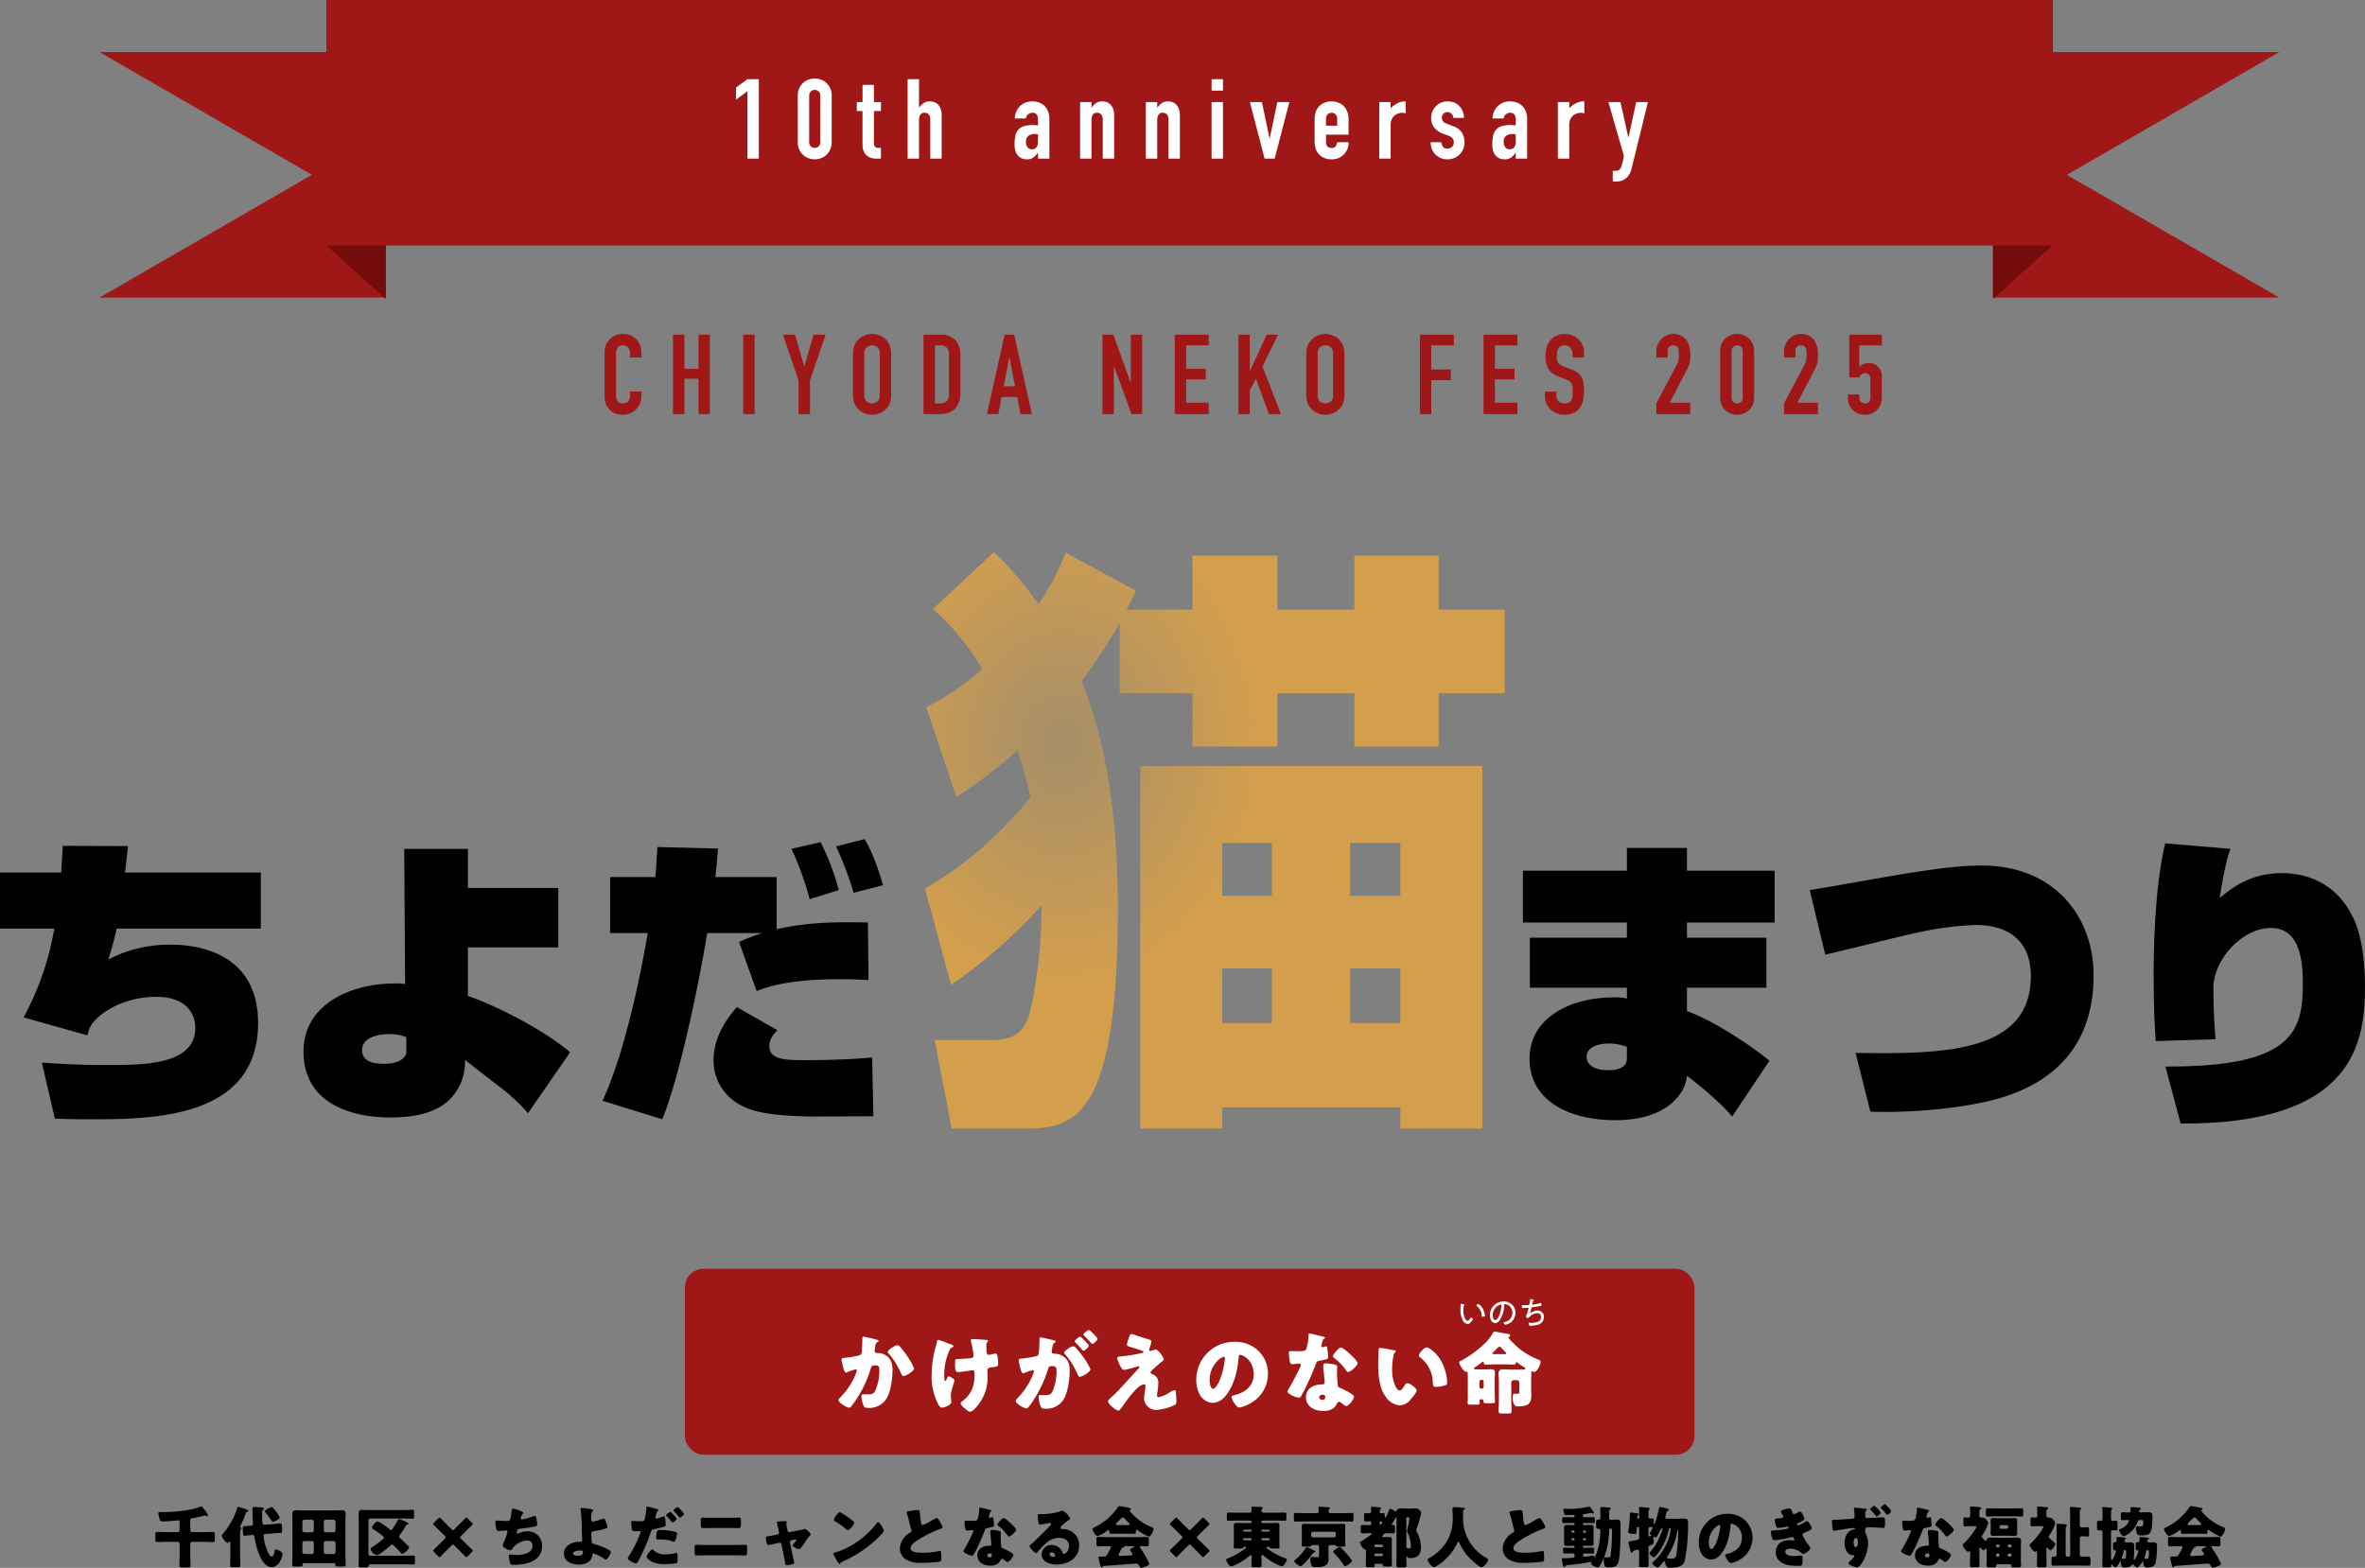 <svg xmlns="http://www.w3.org/2000/svg" xmlns:xlink="http://www.w3.org/1999/xlink" width="635.611" height="421.496" viewBox="0 0 635.611 421.496">
  <rect x="0" y="0" width="635.611" height="421.496" fill="#808080" stroke="none"/>
  <defs>
    <radialGradient id="radial-gradient" cx="0.238" cy="0.271" r="0.348" gradientTransform="matrix(0.752, 0.659, -0.659, 0.752, 0.237, -0.09)" gradientUnits="objectBoundingBox">
      <stop offset="0" stop-color="#d49f4c" stop-opacity="0.451"/>
      <stop offset="1" stop-color="#d49f4c"/>
    </radialGradient>
  </defs>
  <g id="グループ_467" data-name="グループ 467" transform="translate(-642.194 -123.927)">
    <rect id="長方形_135" data-name="長方形 135" width="271.322" height="50" rx="5" transform="translate(826.265 465.027)" fill="#a01717"/>
    <g id="グループ_377" data-name="グループ 377" transform="translate(-60.629 -28.556)">
      <path id="パス_786" data-name="パス 786" d="M34.4,46.6c-.165,1.306-.326,3.341-.813,7.092H70.1V68.771H31.38c-.817,3.5-1.3,5.3-2.282,8.313a35.454,35.454,0,0,1,16.87-3.993c7.5,0,23.393,2.445,23.393,21.027,0,25.92-28.691,25.92-45.563,25.92-3.586,0-6.112-.082-9.046-.165l-3.506-15.079c3.588.246,9.13.654,17.444.654,9.943,0,23.8,0,23.8-10.024,0-2.526-1.3-8.315-10.515-8.315-7.5,0-13.693,3.26-16.463,6.359-1.141,1.3-1.306,1.467-2.039,3.992L6.357,92.65A77.633,77.633,0,0,0,14.59,68.771H0V53.692H16.463c.246-4.566.328-5.055.409-7.174Z" transform="translate(702.823 333.352)"/>
      <path id="パス_787" data-name="パス 787" d="M116.514,73.489H92.224v13.04c9.454,3.341,21.68,10.108,27.467,15.16l-11.328,16.383a47.567,47.567,0,0,0-7.5-7.011c-7.5-5.786-8.313-6.438-9.374-7.335l-.08,1.71a14.234,14.234,0,0,1-2.773,7.42c-2.282,3.014-6.52,6.357-17.2,6.357-3.015,0-23.392,0-23.392-17.768,0-12.714,12.8-18.257,24.451-18.257a16.311,16.311,0,0,1,2.854.163L75.107,47H92.224V57.512h24.29ZM75.678,97.615a12.842,12.842,0,0,0-4.645-.815c-3.1,0-7.253.978-7.253,4.319,0,3.1,3.177,3.669,5.866,3.669,5.3,0,6.033-2.528,6.033-3.1Z" transform="translate(736.355 333.687)"/>
      <path id="パス_788" data-name="パス 788" d="M126.429,47.988c-.406,4.892-.57,6.114-.733,7.663h16.466V69.67c8.72-1.958,16.3-1.958,24.533-1.795l.163,15.486c-2.445-.163-4.564-.243-7.826-.243-13.773,0-19.48,2.119-22.249,3.178l-4.729-13.206a66.116,66.116,0,0,1,6.194-2.362H123.495c-2.2,13.692-7.5,38.96-12.062,50.043L95.376,115.8c6.275-13.53,10.513-35.454,12.143-45.072H97.413V55.651h12.143c.245-2.363.328-4.319.572-8.07Zm15.894,48.823c-.978,1.141-2.119,2.447-2.119,4.156,0,3.83,3.993,3.914,10.271,3.914,4.808,0,12.877-.246,17.361-.735l.324,15.814c-2.606,0-14.179.08-16.463.08-13.7-.245-16.872-1.874-19.235-3.1a13.489,13.489,0,0,1-7.255-11.982c0-7.172,4.647-12.469,6.277-14.344ZM151.045,61.6a82.178,82.178,0,0,0-4.892-13.53l7.827-1.795a65.806,65.806,0,0,1,4.887,12.878Zm11.819-1.713a90.508,90.508,0,0,0-4.729-12.471l7.663-1.956c2.2,3.588,3.749,8.313,4.971,12.389Z" transform="translate(769.385 332.614)"/>
      <path id="パス_789" data-name="パス 789" d="M269.013,52.967V46.855H285.15v6.112h23.557V66.9H285.15V70.98h21.356V84.429H285.15V90.7c7.5,2.689,17.768,9.7,22.169,13.367l-10.026,15c-2.849-3.5-9.452-9.046-12.143-10.921l-.244,1.385c-.326,1.713-3.5,10.513-18.989,10.513-12.308,0-23.066-5.133-23.066-16.544,0-10.923,10.841-16.464,22.577-16.464a12.281,12.281,0,0,1,3.586.326V84.429H242.932V70.98h26.081V66.9H241.056V52.967Zm0,47.354a13.946,13.946,0,0,0-4.727-.895c-2.282,0-6.112.65-6.112,3.586,0,1.954,1.874,3.586,5.7,3.586,5.134,0,5.134-2.363,5.134-3.423Z" transform="translate(871.053 333.587)"/>
      <path id="パス_790" data-name="パス 790" d="M298.77,100.01c23.962.407,47.111-.163,47.111-20.623,0-11.737-8.965-13.773-14.751-13.773a89.661,89.661,0,0,0-16.385,2.2c-3.83.815-20.7,5.053-24.125,5.786l-4.156-17.359c4.4-.652,23.638-4.158,27.63-4.727,7.989-1.224,13.206-1.876,18.5-1.876,20.132,0,30.158,14.264,30.158,29.506,0,29.178-25.429,33.5-33.988,34.966a139.168,139.168,0,0,1-26,1.711Z" transform="translate(902.743 335.529)"/>
      <path id="パス_791" data-name="パス 791" d="M361.517,47.6c-.652,1.956-1.548,4.645-2.852,13.2,3.1-2.608,8.231-6.683,16.709-6.683,5.053,0,14.59,1.548,19.561,12.878C397.7,73.439,397.7,82.568,397.7,84.28c0,15-2.443,37.41-49.554,37.165l-4.073-15.322C378.145,106.286,381,96.83,381,83.871c0-5.868-.652-15-8.557-15-7.826,0-15.486,8.557-15.486,16.137,0,6.277.326,10.189.569,13.775l-16.055.489c-.245-2.934-.572-8.885-.572-17.524,0-4.97.083-23.147,3.1-35.617Z" transform="translate(940.729 333.084)"/>
      <path id="パス_792" data-name="パス 792" d="M146.415,90.457c10.271-5.868,19.56-13.855,28.36-24.448-.652-2.771-1.3-6.031-3.421-12.712a140.021,140.021,0,0,1-16.463,12.549l-8.15-24.122a62.941,62.941,0,0,0,14.994-10.269,62.93,62.93,0,0,0-13.2-16.135L164.995,0a96.376,96.376,0,0,1,11.9,14.016A65.042,65.042,0,0,0,184.23.165l18.9,10.267a43.111,43.111,0,0,1-2.608,5.051h17.767V.978h22.816V15.483h20.7V.978h22.655V15.483H302.23V37.975H284.465V52.317H261.81V37.975h-20.7V52.317H218.293V37.975h-19.56V19.069a134.933,134.933,0,0,1-10.267,15.646c5.542,13.529,9.778,32.272,9.778,61.283,0,57.7-12.386,59-25.589,59H153.589l-4.564-23.8h15.646c8.476,0,9.617-5.216,10.921-12.06A131.61,131.61,0,0,0,177.71,95.02a137.116,137.116,0,0,1-24.285,21.351Zm57.861-32.922H296.2V155h-22v-5.7H226.278V155h-22Zm22,34.88h13.364V78.233H226.278Zm0,34.226h13.364V111.97H226.278Zm34.391-34.226H274.2V78.233H260.669Zm0,34.226H274.2V111.97H260.669Z" transform="translate(805.004 300.887)" fill="url(#radial-gradient)"/>
      <rect id="長方形_149" data-name="長方形 149" width="635.61" height="155" transform="translate(702.823 300.887)" fill="none"/>
    </g>
    <path id="パス_990" data-name="パス 990" d="M11.16-6.09v1.32a4.756,4.756,0,0,1-.375,1.875A5.187,5.187,0,0,1,9.75-1.32,4.99,4.99,0,0,1,8.2-.225,4.523,4.523,0,0,1,6.3.18,6.851,6.851,0,0,1,4.53-.06,4.187,4.187,0,0,1,2.91-.9,4.645,4.645,0,0,1,1.725-2.445,5.47,5.47,0,0,1,1.26-4.86V-16.62a5.2,5.2,0,0,1,.36-1.95,4.589,4.589,0,0,1,1.02-1.56,4.742,4.742,0,0,1,1.575-1.035A5.292,5.292,0,0,1,6.24-21.54a4.64,4.64,0,0,1,3.51,1.41A5.009,5.009,0,0,1,10.785-18.5a5.522,5.522,0,0,1,.375,2.055v1.2H8.1v-1.02a2.477,2.477,0,0,0-.51-1.56,1.652,1.652,0,0,0-1.38-.66,1.554,1.554,0,0,0-1.515.7A3.778,3.778,0,0,0,4.32-15.99V-5.07a2.828,2.828,0,0,0,.405,1.56,1.6,1.6,0,0,0,1.455.63,2.222,2.222,0,0,0,.645-.105A1.924,1.924,0,0,0,7.47-3.33a1.831,1.831,0,0,0,.45-.66A2.674,2.674,0,0,0,8.1-5.04V-6.09ZM19.65,0V-21.36h3.06v9.15h3.78v-9.15h3.06V0H26.49V-9.51H22.71V0ZM38.52,0V-21.36h3.06V0ZM53.4,0V-9.03L49.2-21.36h3.24l2.46,8.49h.06l2.46-8.49h3.24L56.46-9.03V0ZM68.01-16.32a5.458,5.458,0,0,1,.45-2.28,4.818,4.818,0,0,1,1.2-1.65,5.073,5.073,0,0,1,1.635-.96,5.4,5.4,0,0,1,1.845-.33,5.4,5.4,0,0,1,1.845.33,5.438,5.438,0,0,1,1.665.96,5.023,5.023,0,0,1,1.17,1.65,5.457,5.457,0,0,1,.45,2.28V-5.04a5.408,5.408,0,0,1-.45,2.31,4.766,4.766,0,0,1-1.17,1.59,5.144,5.144,0,0,1-1.665.99A5.4,5.4,0,0,1,73.14.18a5.4,5.4,0,0,1-1.845-.33,4.814,4.814,0,0,1-1.635-.99,4.58,4.58,0,0,1-1.2-1.59,5.408,5.408,0,0,1-.45-2.31ZM71.07-5.04A2.034,2.034,0,0,0,71.685-3.4a2.169,2.169,0,0,0,1.455.525A2.169,2.169,0,0,0,74.6-3.4,2.034,2.034,0,0,0,75.21-5.04V-16.32a2.034,2.034,0,0,0-.615-1.635,2.169,2.169,0,0,0-1.455-.525,2.169,2.169,0,0,0-1.455.525,2.034,2.034,0,0,0-.615,1.635ZM86.97,0V-21.36H91.5a5.26,5.26,0,0,1,4,1.44,5.7,5.7,0,0,1,1.365,4.08v9.99a5.956,5.956,0,0,1-1.455,4.425A5.736,5.736,0,0,1,91.23,0Zm3.06-18.48v15.6h1.41a2.27,2.27,0,0,0,1.83-.645,3.123,3.123,0,0,0,.54-2.025V-15.84a3.232,3.232,0,0,0-.51-1.95,2.177,2.177,0,0,0-1.86-.69ZM111.57-7.47l-1.5-7.74h-.06l-1.5,7.74ZM104.01,0l4.77-21.36h2.55L116.1,0h-3.06l-.9-4.59h-4.17L107.07,0Zm31.05,0V-21.36H138l4.62,12.87h.06V-21.36h3.06V0h-2.88l-4.68-12.84h-.06V0ZM154.5,0V-21.36h9.12v2.88h-6.06v6.27h5.28v2.88h-5.28v6.27h6.06V0Zm17.1,0V-21.36h3.06v9.75h.06l4.47-9.75h3.06l-4.17,8.55L183.03,0h-3.24l-3.48-9.48-1.65,3.09V0Zm18.24-16.32a5.457,5.457,0,0,1,.45-2.28,4.818,4.818,0,0,1,1.2-1.65,5.073,5.073,0,0,1,1.635-.96,5.4,5.4,0,0,1,1.845-.33,5.4,5.4,0,0,1,1.845.33,5.438,5.438,0,0,1,1.665.96,5.024,5.024,0,0,1,1.17,1.65,5.457,5.457,0,0,1,.45,2.28V-5.04a5.408,5.408,0,0,1-.45,2.31,4.766,4.766,0,0,1-1.17,1.59,5.144,5.144,0,0,1-1.665.99,5.4,5.4,0,0,1-1.845.33,5.4,5.4,0,0,1-1.845-.33,4.814,4.814,0,0,1-1.635-.99,4.58,4.58,0,0,1-1.2-1.59,5.408,5.408,0,0,1-.45-2.31ZM192.9-5.04a2.034,2.034,0,0,0,.615,1.635,2.169,2.169,0,0,0,1.455.525,2.169,2.169,0,0,0,1.455-.525,2.034,2.034,0,0,0,.615-1.635V-16.32a2.034,2.034,0,0,0-.615-1.635,2.169,2.169,0,0,0-1.455-.525,2.169,2.169,0,0,0-1.455.525,2.034,2.034,0,0,0-.615,1.635ZM220.38,0V-21.36h9.12v2.88h-6.06V-12h5.28v2.88h-5.28V0Zm17.1,0V-21.36h9.12v2.88h-6.06v6.27h5.28v2.88h-5.28v6.27h6.06V0Zm27-15.21h-3.06v-.69a3.267,3.267,0,0,0-.5-1.815,1.831,1.831,0,0,0-1.665-.765,1.925,1.925,0,0,0-1.02.24,2.012,2.012,0,0,0-.63.6,2.537,2.537,0,0,0-.33.885,5.778,5.778,0,0,0-.09,1.035,10.144,10.144,0,0,0,.045,1.05,1.993,1.993,0,0,0,.225.75,1.669,1.669,0,0,0,.525.57,4.824,4.824,0,0,0,.945.48l2.34.93a5.8,5.8,0,0,1,1.65.915,3.956,3.956,0,0,1,.99,1.215,5.679,5.679,0,0,1,.45,1.635,16.176,16.176,0,0,1,.12,2.085,10.993,10.993,0,0,1-.27,2.5,5.277,5.277,0,0,1-.87,1.965A4.319,4.319,0,0,1,261.69-.3a5.82,5.82,0,0,1-2.49.48,5.447,5.447,0,0,1-2.07-.39,4.924,4.924,0,0,1-1.65-1.08,5.256,5.256,0,0,1-1.1-1.6,4.873,4.873,0,0,1-.4-1.995V-6.03h3.06v.96a2.5,2.5,0,0,0,.495,1.515,1.928,1.928,0,0,0,1.665.675,2.685,2.685,0,0,0,1.215-.225,1.615,1.615,0,0,0,.675-.645,2.369,2.369,0,0,0,.285-1.005q.045-.585.045-1.305a12.928,12.928,0,0,0-.06-1.38,2.375,2.375,0,0,0-.24-.87,1.686,1.686,0,0,0-.555-.54,7.113,7.113,0,0,0-.915-.45l-2.19-.9a4.85,4.85,0,0,1-2.655-2.145,7.379,7.379,0,0,1-.675-3.345,7.76,7.76,0,0,1,.33-2.28,5.186,5.186,0,0,1,.99-1.86,4.537,4.537,0,0,1,1.6-1.245,5.357,5.357,0,0,1,2.325-.465,5.077,5.077,0,0,1,2.085.42,5.371,5.371,0,0,1,1.635,1.11,4.635,4.635,0,0,1,1.38,3.3ZM283.92,0V-2.88l5.52-10.41a3.8,3.8,0,0,0,.48-1.365q.06-.585.06-1.455,0-.39-.015-.825a2,2,0,0,0-.165-.765,1.42,1.42,0,0,0-.45-.555,1.433,1.433,0,0,0-.87-.225,1.512,1.512,0,0,0-1.1.39,1.511,1.511,0,0,0-.4,1.14v1.74h-3.06v-1.68a4.52,4.52,0,0,1,.36-1.8,4.644,4.644,0,0,1,.99-1.47,4.492,4.492,0,0,1,1.44-1.005,4.365,4.365,0,0,1,1.8-.375,4.486,4.486,0,0,1,2.055.435,4.1,4.1,0,0,1,1.425,1.185,5.166,5.166,0,0,1,.8,1.71,7.917,7.917,0,0,1,.255,2.04q0,.78-.03,1.305a7.9,7.9,0,0,1-.12,1,4.43,4.43,0,0,1-.3.96q-.21.48-.57,1.17l-4.5,8.67h5.52V0Zm17.16-16.95a4.665,4.665,0,0,1,.375-1.92,4.492,4.492,0,0,1,1.005-1.44,4.324,4.324,0,0,1,1.455-.915,4.8,4.8,0,0,1,1.725-.315,4.8,4.8,0,0,1,1.725.315,4.324,4.324,0,0,1,1.455.915,4.492,4.492,0,0,1,1.005,1.44,4.665,4.665,0,0,1,.375,1.92V-4.41a4.665,4.665,0,0,1-.375,1.92,4.492,4.492,0,0,1-1.005,1.44,4.324,4.324,0,0,1-1.455.915A4.8,4.8,0,0,1,305.64.18a4.8,4.8,0,0,1-1.725-.315,4.324,4.324,0,0,1-1.455-.915,4.492,4.492,0,0,1-1.005-1.44,4.665,4.665,0,0,1-.375-1.92Zm3.06,12.54a1.513,1.513,0,0,0,.42,1.095,1.435,1.435,0,0,0,1.08.435,1.435,1.435,0,0,0,1.08-.435,1.513,1.513,0,0,0,.42-1.095V-16.95a1.513,1.513,0,0,0-.42-1.095,1.435,1.435,0,0,0-1.08-.435,1.435,1.435,0,0,0-1.08.435,1.513,1.513,0,0,0-.42,1.095ZM318.24,0V-2.88l5.52-10.41a3.8,3.8,0,0,0,.48-1.365q.06-.585.06-1.455,0-.39-.015-.825a2,2,0,0,0-.165-.765,1.42,1.42,0,0,0-.45-.555,1.433,1.433,0,0,0-.87-.225,1.512,1.512,0,0,0-1.1.39,1.511,1.511,0,0,0-.4,1.14v1.74h-3.06v-1.68a4.52,4.52,0,0,1,.36-1.8,4.644,4.644,0,0,1,.99-1.47,4.492,4.492,0,0,1,1.44-1.005,4.365,4.365,0,0,1,1.8-.375,4.486,4.486,0,0,1,2.055.435,4.1,4.1,0,0,1,1.425,1.185,5.166,5.166,0,0,1,.8,1.71,7.917,7.917,0,0,1,.255,2.04q0,.78-.03,1.305a7.9,7.9,0,0,1-.12,1,4.43,4.43,0,0,1-.3.96q-.21.48-.57,1.17l-4.5,8.67h5.52V0Zm26.28-21.36v2.88h-6.06v5.76a3.428,3.428,0,0,1,1.08-.7,3.671,3.671,0,0,1,1.47-.285,3.489,3.489,0,0,1,2.535.945,3.778,3.778,0,0,1,.975,2.835v5.52a4.665,4.665,0,0,1-.375,1.92,4.492,4.492,0,0,1-1.005,1.44,4.324,4.324,0,0,1-1.455.915A4.8,4.8,0,0,1,339.96.18a4.8,4.8,0,0,1-1.725-.315,4.324,4.324,0,0,1-1.455-.915,4.492,4.492,0,0,1-1.005-1.44,4.665,4.665,0,0,1-.375-1.92v-.9h3.06v.78a1.642,1.642,0,0,0,.435,1.215,1.522,1.522,0,0,0,1.125.435,1.353,1.353,0,0,0,1.065-.42,1.7,1.7,0,0,0,.375-1.17V-9.48a1.559,1.559,0,0,0-.4-1.08,1.33,1.33,0,0,0-1.035-.45,1.465,1.465,0,0,0-.66.135,1.713,1.713,0,0,0-.45.315,1.246,1.246,0,0,0-.27.39q-.15.27-.18.33h-2.7V-21.36Z" transform="translate(803.426 235.253)" fill="#a01717"/>
    <path id="パス_993" data-name="パス 993" d="M-268.6-11.268c0-.576.144-.63.648-.72.432-.072,3.294-.738,3.312-.738a.687.687,0,0,1,.234.072.764.764,0,0,0,.342.108.247.247,0,0,0,.27-.234,8.574,8.574,0,0,0-1.152-1.746c-.216-.306-.5-.63-.684-.63a1.32,1.32,0,0,0-.36.09c-2.358.99-6.948,1.422-9.522,1.422-.414,0-.828-.018-1.242-.018-.252,0-.432.09-.432.36a6.577,6.577,0,0,0,.432,1.728c.144.4.342.45.738.45,1.3,0,4.032-.288,4.158-.288.378,0,.4.342.4.63v2.034a.515.515,0,0,1-.5.5h-3.078c-.828,0-1.638-.054-2.448-.054-.468,0-.5.234-.5.81v1.062c0,.63.036.846.522.846.81,0,1.62-.054,2.43-.054h3.078a.515.515,0,0,1,.5.5v3.1c0,.936-.054,1.854-.054,2.772,0,.486.234.522.954.522h1.152c.648,0,.864-.036.864-.54,0-.918-.054-1.836-.054-2.754v-3.1a.515.515,0,0,1,.5-.5h3.15c.81,0,1.62.054,2.43.054.486,0,.522-.216.522-.846V-7.488c0-.594-.036-.81-.5-.81-.81,0-1.638.054-2.448.054h-3.15a.515.515,0,0,1-.5-.5Zm16.776,3.8c.324,0,.414.144.468.45a21.567,21.567,0,0,0,1.314,4.86c.558,1.4,1.638,3.312,3.348,3.312,2.106,0,2.88-2.97,2.88-3.474,0-.774-1.494-1.278-1.8-1.278-.162,0-.252.126-.27.288-.072.45-.252,1.62-.846,1.62-.486,0-.864-.81-1.476-2.358a13.455,13.455,0,0,1-.684-3.186c0-.486.4-.5.666-.522l2.7-.216a8.5,8.5,0,0,1,.882-.036c.684-.018.72-.018.72-.72v-.2c0-1.044-.018-1.674-.468-1.674-.036,0-.882.09-1.3.126-.648.054-2.466.216-2.628.216h-.324c-.468,0-.54-.2-.576-.63-.054-.738-.072-2-.072-2.754,0-.288.018-.486.2-.576.144-.072.306-.144.306-.342,0-.288-.414-.324-1.188-.36-.306-.018-.684-.036-1.116-.072-.09,0-.2-.018-.288-.018-.324,0-.5.108-.5.45,0,.27.018.558.018.828v.648c0,1.08.108,2.34.108,2.61,0,.5-.342.486-.792.522l-.378.036c-.234.018-.63.036-.81.036-.7,0-.756.036-.756.648a12.582,12.582,0,0,0,.126,1.656.405.405,0,0,0,.4.306c.126,0,1.062-.126,1.314-.144l.63-.054Zm5.076-7.506c-.324,0-1.818.738-1.818,1.134a.376.376,0,0,0,.126.234,16.063,16.063,0,0,1,1.278,1.692c.522.81.576.882.792.882.252,0,1.818-.684,1.818-1.134a6.227,6.227,0,0,0-.9-1.494,12.071,12.071,0,0,0-.9-1.1A.474.474,0,0,0-246.744-14.976Zm-8.46,7.92c0-.45,0-.918.018-1.368a.847.847,0,0,1,.18-.576c.108-.108.18-.144.18-.252a.211.211,0,0,0-.144-.2c-.09-.054-.216-.09-.216-.27a.685.685,0,0,1,.09-.27,23.7,23.7,0,0,0,1.4-3.258c.126-.36.144-.4.486-.5.09-.018.252-.09.252-.234,0-.234-.306-.324-.5-.378-.306-.09-2.034-.684-2.16-.684-.234,0-.342.234-.4.414A19.581,19.581,0,0,1-259.9-7.722a.808.808,0,0,0-.252.468c0,.432,1.17,1.89,1.584,1.89a.547.547,0,0,0,.378-.216c.054-.036.126-.108.2-.108.108,0,.162.09.162.36v3.546c0,.828-.054,1.656-.054,2.5,0,.45.2.486.828.486h1.116c.594,0,.792-.036.792-.486,0-.846-.054-1.674-.054-2.5Zm19.818-1.656a.492.492,0,0,1-.5.5h-2.07a.5.5,0,0,1-.5-.5v-2.376a.5.5,0,0,1,.5-.5h2.07a.5.5,0,0,1,.5.5Zm0,5.832a.492.492,0,0,1-.5.5h-2.07a.5.5,0,0,1-.5-.5V-5.346a.492.492,0,0,1,.5-.5h2.07a.492.492,0,0,1,.5.5Zm2.682-2.466a.482.482,0,0,1,.5-.5h2.16a.5.5,0,0,1,.5.5V-2.88a.515.515,0,0,1-.5.5h-2.16a.515.515,0,0,1-.5-.5Zm0-5.742a.515.515,0,0,1,.5-.5h2.16a.515.515,0,0,1,.5.5v2.376a.515.515,0,0,1-.5.5h-2.16a.492.492,0,0,1-.5-.5ZM-229.95.09a.361.361,0,0,1,.36.36c0,.54.108.558,1.314.558h.648c.612,0,.792-.054.792-.522,0-.9-.054-1.8-.054-2.7v-8.964c0-.648.054-1.3.054-1.944,0-.756-.324-1.008-1.062-1.008-.612,0-1.206.054-1.818.054h-8.568c-.612,0-1.242-.054-1.854-.054-.72,0-1.026.27-1.026,1.008,0,.648.036,1.3.036,1.944v8.964c0,.9-.054,1.818-.054,2.718,0,.468.216.5.828.5h1.17c.522,0,.774-.036.774-.432,0-.252.072-.486.36-.486Zm11.5-2.178c.72,0,3.042-2,3.636-2.574.126-.108.252-.252.432-.252.2,0,.468.252.666.432.036.036.054.072.09.09a19.406,19.406,0,0,1,1.656,1.782c.09.09.18.216.324.216a3.5,3.5,0,0,0,1.872-1.746c0-.162-.18-.342-.288-.45-.612-.63-1.44-1.422-2.088-2a.714.714,0,0,1-.306-.5.6.6,0,0,1,.162-.378,22.6,22.6,0,0,0,1.692-2.574c.126-.216.144-.216.378-.252.108-.018.252-.09.252-.216,0-.306-.792-.594-1.1-.72a8.26,8.26,0,0,0-1.458-.5c-.18,0-.27.2-.414.486a14.192,14.192,0,0,1-1.314,2.106c-.09.126-.216.324-.4.324-.126,0-.2-.072-.306-.144a16.8,16.8,0,0,0-3.168-2.16c-.666,0-1.6,1.188-1.6,1.674,0,.234.234.36.414.468a20.01,20.01,0,0,1,2.394,1.71c.162.144.4.288.4.486,0,.414-2.52,2.124-2.97,2.412-.306.2-.666.378-.666.648A2.322,2.322,0,0,0-218.448-2.088Zm-1.764.18a.482.482,0,0,1-.5-.5v-9a.515.515,0,0,1,.5-.5H-211c.684,0,1.386.054,2.088.054.432,0,.468-.162.468-.7v-1.008c0-.522-.036-.684-.468-.684-.7,0-1.4.054-2.088.054h-9.5c-.612,0-1.224-.036-1.836-.036-.684,0-1.008.216-1.008.954,0,.63.036,1.242.036,1.854v9.576c0,.882-.054,1.764-.054,2.628,0,.414.216.45.756.45h1.08c.7,0,.774-.018.864-.378a.523.523,0,0,1,.594-.468h9.306c.684,0,1.386.054,2.088.054.432,0,.468-.162.468-.7V-1.278c0-.522-.036-.684-.468-.684-.7,0-1.4.054-2.088.054Zm24.39-4.554c-.162-.162-.234-.27-.234-.378s.072-.216.234-.378L-194-9.036c.378-.378.7-.684,1.062-1.026.18-.162.252-.252.252-.36s-.072-.216-.234-.378l-1.116-1.116c-.162-.162-.27-.234-.378-.234s-.2.072-.36.252c-.36.4-.72.756-1.062,1.1l-1.782,1.782c-.162.162-.27.234-.378.234s-.216-.072-.378-.234L-200.16-10.8c-.378-.378-.72-.72-1.062-1.1-.162-.18-.252-.252-.36-.252s-.216.072-.378.234l-1.116,1.116c-.162.162-.234.27-.234.36s.054.2.252.378c.36.324.7.666,1.044,1.008l1.836,1.818c.162.162.252.27.252.378s-.09.216-.252.378l-1.836,1.836c-.36.342-.684.666-1.044.99-.18.162-.252.27-.252.378s.072.216.234.378l1.116,1.116c.162.162.27.234.378.234s.2-.072.36-.252c.342-.36.684-.72,1.044-1.08l1.8-1.8c.162-.162.27-.252.378-.252s.216.09.378.252L-195.84-2.9c.36.36.7.72,1.062,1.1.162.18.252.252.36.252s.216-.072.378-.234l1.116-1.116c.162-.162.234-.27.234-.378s-.072-.2-.252-.36c-.36-.342-.7-.666-1.062-1.026Zm13.968-8.1c-.306,0-.342.324-.4.756-.27,2.5-.432,2.556-1.242,2.556-1.332,0-2.592-.126-2.736-.126-.306,0-.378.2-.378.468a9.626,9.626,0,0,0,.306,1.89.528.528,0,0,0,.594.45c.648,0,1.944-.162,2.034-.162a.327.327,0,0,1,.342.324,13.92,13.92,0,0,1-1.026,2.934,1.8,1.8,0,0,0-.252.738c0,.342.252.522.54.738a3.248,3.248,0,0,0,1.494.63.68.68,0,0,0,.5-.36c.162-.216.378-.5.558-.7a5.513,5.513,0,0,1,3.564-1.584,1.341,1.341,0,0,1,1.332,1.458c0,2.016-2.646,2.448-4.212,2.448a16.979,16.979,0,0,1-1.71-.162.446.446,0,0,0-.45.45,11.109,11.109,0,0,0,.27,1.512c.162.7.27.846,1.026.846,3.258,0,7.65-.9,7.65-5a3.789,3.789,0,0,0-3.978-4.014,5.421,5.421,0,0,0-2.376.558.347.347,0,0,1-.18.054c-.144,0-.252-.072-.252-.216a2.719,2.719,0,0,1,.2-.774c.144-.252.45-.288.72-.324,1.044-.108,2.646-.342,3.654-.54.7-.144.918-.216.918-.594a8.5,8.5,0,0,0-.2-1.494c-.126-.576-.18-.81-.45-.81a1.887,1.887,0,0,0-.522.144,15.488,15.488,0,0,1-2.934.792c-.18,0-.324-.09-.324-.288a2.583,2.583,0,0,1,.5-1.152c.072-.09.144-.162.144-.27C-179.118-13.9-181.512-14.562-181.854-14.562Zm18.558-.18c-.2,0-.414.036-.414.288a1.389,1.389,0,0,0,.036.27,41.258,41.258,0,0,1,.306,5.58c.018.45.108,2.34.108,2.484a.469.469,0,0,1-.486.468H-164c-1.926,0-4.176.972-4.176,3.2,0,2.124,2.142,2.916,3.942,2.916,1.728,0,3.474-.63,3.708-2.574a.388.388,0,0,1,.378-.378,11.513,11.513,0,0,1,2.79,1.386,1.086,1.086,0,0,0,.432.216c.45,0,1.368-1.53,1.368-2a.591.591,0,0,0-.324-.45,17.06,17.06,0,0,0-3.96-1.656c-.684-.2-.81-.234-.864-.774-.036-.45-.108-1.818-.108-2.088,0-.522.306-.594.738-.666a22.593,22.593,0,0,0,2.664-.558c.684-.2.936-.27.936-.5a4.856,4.856,0,0,0-.4-1.386c-.234-.594-.378-.918-.63-.918a3.658,3.658,0,0,0-.828.252,8.788,8.788,0,0,1-2.016.54c-.36,0-.486-.234-.486-.558a5.181,5.181,0,0,1,.234-2.034c.126-.288.27-.216.27-.432,0-.234-.378-.288-.576-.324C-161.352-14.508-162.918-14.742-163.3-14.742Zm.234,11.88c0,.828-.684.954-1.35.954-.378,0-1.3-.072-1.3-.594,0-.7,1.458-.81,1.98-.81C-163.422-3.312-163.062-3.276-163.062-2.862Zm23.49-10.818c-.162,0-1.134.612-1.134.882,0,.09.108.216.18.288.45.468.918,1.008,1.26,1.44.126.162.2.234.27.234.2,0,1.1-.648,1.1-.99,0-.288-1.152-1.422-1.4-1.674C-139.356-13.554-139.482-13.68-139.572-13.68Zm-6.264-1.458c-.108,0-.126.072-.144.2a20.35,20.35,0,0,1-.522,3.312c-.144.45-.432.45-1.332.45-.936,0-1.746-.09-1.926-.09-.288,0-.324.18-.324.414a13.44,13.44,0,0,0,.2,1.908c.108.4.342.45.72.45.4,0,.828-.054,1.188-.054.2,0,.4.054.4.306a1.217,1.217,0,0,1-.126.414,29.815,29.815,0,0,1-2.952,5.922,1.59,1.59,0,0,0-.36.7c0,.54,1.872,1.35,2.178,1.35s.414-.2.558-.432a51.454,51.454,0,0,0,3.456-7.956c.216-.63.27-.666,1.044-.828.7-.144,1.926-.432,2.574-.648.252-.09.36-.144.36-.45,0-.522,0-2.322-.486-2.322a1.549,1.549,0,0,0-.45.126,7.618,7.618,0,0,1-1.458.468.307.307,0,0,1-.342-.324.526.526,0,0,1,.036-.162q.108-.351.162-.594c.162-.594.234-.882.486-1.008.072-.036.18-.09.18-.18,0-.072-.072-.162-.378-.27A24.653,24.653,0,0,0-145.836-15.138Zm8.244.144c-.216,0-1.134.648-1.134.9a.222.222,0,0,0,.09.18c.5.54.9.954,1.368,1.548.054.072.162.216.27.216.2,0,1.08-.666,1.08-.99,0-.288-1.152-1.422-1.4-1.656C-137.412-14.886-137.52-14.994-137.592-14.994ZM-143.37-6.66c0,.324.126.378.54.378h.648a7.922,7.922,0,0,1,3.1.486,1.549,1.549,0,0,0,.45.126.382.382,0,0,0,.342-.216,6.349,6.349,0,0,0,.54-1.98c0-.288-.2-.36-.45-.432a15.367,15.367,0,0,0-4.086-.54C-142.92-8.838-143.37-8.838-143.37-6.66Zm-1.008,3.042c-.216,0-.54.36-.684.522-.216.252-.882,1.062-.882,1.368,0,.414.576.918.864,1.134a7.447,7.447,0,0,0,4.086.936,20.326,20.326,0,0,0,3.042-.234c.324-.09.324-.306.324-1.3v-.54c0-.576-.036-.972-.324-.972a.647.647,0,0,0-.2.036,8.7,8.7,0,0,1-2.718.378,4.168,4.168,0,0,1-3.186-1.08C-144.126-3.456-144.252-3.618-144.378-3.618Zm14.562-8.5c-.342,0-.666-.036-1.008-.036-.45,0-.576.144-.576.774v1.044c0,.648.036,1.008.648,1.008.792,0,1.584-.036,2.358-.036h4.77c.792,0,1.584.036,2.376.036.576,0,.648-.324.648-.936v-1.08c0-.648-.108-.81-.576-.81-.342,0-.684.036-1.026.036Zm-.324,7.326c-.738,0-2.142-.054-2.412-.054-.432,0-.5.2-.5.846v.99c0,.756.072,1.026.594,1.026.774,0,1.548-.036,2.322-.036h8.28c.774,0,1.548.036,2.322.036.5,0,.594-.252.594-.954v-1.08c0-.63-.09-.828-.5-.828-.288,0-1.53.054-2.412.054Zm18.5-2.646c-.378.072-.7.126-.972.18-1.026.162-1.314.216-1.314.558,0,.18.2,1.26.252,1.476.054.2.144.432.4.432.216,0,1.71-.324,2.034-.4l.918-.2c.036,0,.09-.018.126-.018a.466.466,0,0,1,.468.4l.756,3.636c.072.36.126.666.18.918.162.936.2,1.116.5,1.116A14.716,14.716,0,0,0-106.632.36c.2-.054.342-.108.342-.342a16.165,16.165,0,0,0-.378-1.854l-.72-3.492a.827.827,0,0,1-.018-.18V-5.58a.463.463,0,0,1,.378-.486l.954-.2c.036,0,.072-.018.108-.018a.209.209,0,0,1,.234.2,4.757,4.757,0,0,1-.756,1.008.922.922,0,0,0-.216.414c0,.414,1.44.99,1.71.99a.557.557,0,0,0,.414-.216,18.771,18.771,0,0,0,1.116-1.53,12.435,12.435,0,0,1,1.332-1.818c.126-.126.252-.234.252-.414,0-.414-1.17-1.44-1.494-1.44a.841.841,0,0,0-.306.054c-.45.126-.936.216-1.4.306l-2.412.486c-.018,0-.072.018-.108.018a.5.5,0,0,1-.468-.4l-.162-.792c-.036-.18-.18-.882-.18-1.008a.554.554,0,0,1,.054-.234.51.51,0,0,0,.072-.234c0-.306-.288-.324-.522-.324a16.077,16.077,0,0,0-1.836.144c-.126.018-.306.054-.306.216,0,.036.108.486.216.972.09.4.162.774.18.846l.162.846a1.015,1.015,0,0,1,.018.126.476.476,0,0,1-.4.45Zm17.6-6.156c-.522,0-1.6,1.71-1.6,2.07,0,.18.18.288.324.378a18.539,18.539,0,0,1,3.024,2.106.785.785,0,0,0,.45.27,3.576,3.576,0,0,0,1.692-1.98.385.385,0,0,0-.162-.324,20.554,20.554,0,0,0-3.168-2.268A1.825,1.825,0,0,0-94.032-13.59Zm10.314,2.664c-.2,0-.342.2-.5.432-.036.054-.072.09-.108.144a24.105,24.105,0,0,1-6.5,5.634,18.954,18.954,0,0,1-4.608,1.98c-.144.036-.342.126-.342.288a4.552,4.552,0,0,0,.522,1.08A15.854,15.854,0,0,0-94.41.018c.072.126.18.288.324.288A.157.157,0,0,0-93.942.2a.781.781,0,0,1,.486-.468,32.578,32.578,0,0,0,9.4-6.174c.378-.36,1.836-1.746,1.836-2.178a2.864,2.864,0,0,0-.306-.846c-.054-.072-.072-.144-.108-.2C-82.8-9.954-83.358-10.926-83.718-10.926Zm7.65-2.628a.949.949,0,0,0,.054.216,26.122,26.122,0,0,1,.756,2.754c.126.522.252,1.026.4,1.512a1.512,1.512,0,0,1,.108.432c0,.306-.162.4-.432.558a5.3,5.3,0,0,0-2.7,4.194,3.526,3.526,0,0,0,1.8,3.078A7.391,7.391,0,0,0-72.162,0,36.1,36.1,0,0,0-67.23-.306c.468-.126.486-.288.486-.828,0-.522-.018-1.116-.072-1.638-.018-.144-.072-.45-.252-.45-.054,0-.126.018-.18.018-.288.09-1.53.288-1.908.342a22.622,22.622,0,0,1-2.736.144c-.828,0-3.114,0-3.114-1.206,0-.936,1.242-1.746,2.106-2.286a30.918,30.918,0,0,1,5.67-2.844c.09-.036.18-.054.252-.09.378-.126.576-.2.576-.4a5.287,5.287,0,0,0-.738-1.548c-.252-.414-.63-.972-.828-.972a6.61,6.61,0,0,0-1.422.72,12.473,12.473,0,0,1-2.34,1.188c-.27,0-.36-.252-.414-.468A13.884,13.884,0,0,1-72.45-12.8c-.126-1.35-.162-1.386-.648-1.386a12.75,12.75,0,0,0-1.458.144C-75.852-13.878-76.068-13.77-76.068-13.554Zm19.674-1.314c-.126,0-.126.144-.126.288a12,12,0,0,1-.45,2.79c-.18.468-.414.5-2.052.5-.4,0-.828-.036-1.134-.036-.216,0-.36.072-.36.324,0,.162.036.486.054.63.126,1.53.288,1.692.666,1.692.216,0,.594-.036.792-.054.126-.018.486-.054.594-.054a.284.284,0,0,1,.306.27A35.987,35.987,0,0,1-60.426-3.87a3.124,3.124,0,0,0-.378.72c0,.468,1.728,1.224,2.34,1.224.234,0,.306-.09.4-.27.108-.216.288-.5.432-.756.558-1.026,1.044-2.106,1.512-3.168.36-.81.7-1.62,1.008-2.448.216-.576.234-.7.864-.81,1.4-.252,1.656-.324,1.656-.738a17.416,17.416,0,0,0-.18-1.872c-.036-.18-.09-.27-.252-.27a.946.946,0,0,0-.306.072,1.874,1.874,0,0,1-.4.108.252.252,0,0,1-.216-.252c0-.072.018-.144.018-.2a.81.81,0,0,1,.036-.144,3.471,3.471,0,0,1,.324-1.008c.216-.144.342-.234.342-.324,0-.108-.2-.18-.414-.234C-54-14.328-56.16-14.868-56.394-14.868Zm6.408,2.844c-.5,0-1.656,1.476-1.656,1.764,0,.144.18.27.324.378a11.451,11.451,0,0,1,2.25,2.322c.126.2.288.468.5.468.45,0,1.908-1.242,1.908-1.8,0-.378-1.134-1.458-1.548-1.836C-48.492-11-49.644-12.024-49.986-12.024Zm-3.06,3.186c-.4,0-.54.144-.54.522a6.706,6.706,0,0,0,.072.846c.054.54.216,2.142.216,2.448a.4.4,0,0,1-.432.432h-.144c-1.6,0-3.186.774-3.186,2.574,0,1.944,1.782,2.772,3.492,2.772A3.131,3.131,0,0,0-51.39.072a3.178,3.178,0,0,0,.612-.846.4.4,0,0,1,.4-.306.409.409,0,0,1,.288.108c.126.09.234.18.342.27.4.306.648.468.792.468.576,0,1.584-1.476,1.584-1.872,0-.5-2.268-1.566-2.772-1.764-.414-.162-.5-.27-.522-.7-.054-.882-.126-1.764-.126-2.664,0-.324.036-.648.036-.828,0-.324-.162-.45-.468-.522A10.516,10.516,0,0,0-53.046-8.838ZM-53.712-2.5c.522,0,.54.2.54.432,0,.378-.144.594-.558.594a.607.607,0,0,1-.666-.54C-54.4-2.376-54.018-2.5-53.712-2.5Zm19.422-11.52a2.791,2.791,0,0,0-.774.288,18.057,18.057,0,0,1-4.77.648h-.414c-.522,0-.576,0-.576.27v.18c0,.342.108,2.376.522,2.376a.876.876,0,0,0,.216-.018c.468-.072,2.43-.432,2.484-.432.072,0,.36.036.36.252,0,.18-.126.288-.252.414-.306.342-.576.666-.918,1.008-.63.612-3.618,3.582-4.068,3.942-.378.288-.558.45-.558.666,0,.342,1.4,1.818,1.818,1.818.072,0,.216-.126.468-.45a23.919,23.919,0,0,1,2.214-2.268,5.141,5.141,0,0,1,3.474-1.386c1.386,0,2.628.684,2.628,2.214,0,1.188-.864,2.088-1.3,2.088a.5.5,0,0,1-.432-.342,3.13,3.13,0,0,0-.486-.9,3.174,3.174,0,0,0-2.43-1.152,2.635,2.635,0,0,0-2.7,2.5C-39.78-.234-37.494.45-35.8.45c3.132,0,6.1-1.71,6.1-5.148a4.244,4.244,0,0,0-3.15-4.194,5.964,5.964,0,0,0-1.26-.216c-.072,0-.144.018-.2.018a.4.4,0,0,1-.414-.378.471.471,0,0,1,.162-.324,15.247,15.247,0,0,1,2.214-1.818c.09-.054.2-.144.2-.252C-32.148-12.258-33.516-14.022-34.29-14.022ZM-36.162-2a.424.424,0,0,1-.45.4c-.414,0-1.026-.234-1.026-.72a.518.518,0,0,1,.576-.486A.9.9,0,0,1-36.162-2ZM-18.306-3.78c.126-.234.162-.288.4-.324.18-.036.27-.072.306-.216.036-.162.09-.162.288-.162h2.25c.18,0,.234.018.234.09,0,.09-.126.162-.2.18-.342.162-1.008.5-1.008.738a.662.662,0,0,0,.144.27,2.871,2.871,0,0,1,.522.9c0,.252-.234.288-.846.342-.486.036-2.088.108-2.5.108-.2,0-.4-.054-.4-.288A9.815,9.815,0,0,1-18.306-3.78ZM-23.148.828c1.386-.072,8.514-.63,8.6-.63a.926.926,0,0,1,.9.468c.252.54.324.684.594.684.342,0,2.25-.63,2.25-1.062a26.785,26.785,0,0,0-2.5-4.356.328.328,0,0,1-.072-.2c0-.18.216-.216.558-.216.36,0,.864.054,1.368.054.378,0,.468-.18.468-.7V-6.264c0-.486-.072-.7-.45-.7-.792,0-1.584.054-2.376.054h-8.442c-.792,0-1.584-.054-2.376-.054-.4,0-.432.234-.432.792V-5.2c0,.54.036.774.432.774.792,0,1.584-.054,2.376-.054h.594c.2,0,.486.036.486.288a10.842,10.842,0,0,1-.9,1.8c-.072.144-.126.252-.162.306-.234.4-.666.4-1.1.4h-.27c-.792,0-.882.036-.882.288A8.3,8.3,0,0,0-24.192.018c.18.72.306,1.206.54,1.206.126,0,.2-.09.252-.2A.311.311,0,0,1-23.148.828Zm3.744-10.98c-.162,0-.4,0-.4-.234a.632.632,0,0,1,.216-.378c.27-.252.522-.5.72-.7.4-.432.7-.738.9-.738.252,0,.468.252.612.432.234.27.468.5.666.7.324.306.54.522.54.684,0,.234-.252.234-.4.234ZM-16.47-7.83c.54,0,1.1.036,1.638.036.27,0,.378-.09.378-.72v-.054c0-.144.036-.324.2-.324a.473.473,0,0,1,.27.126,12.8,12.8,0,0,0,3.024,1.71c.558,0,1.26-1.6,1.26-2.088,0-.2-.108-.27-.594-.468a14.819,14.819,0,0,1-5.346-3.762c-.108-.108-.5-.522-.5-.648a.174.174,0,0,1,.126-.144.358.358,0,0,0,.216-.288c0-.252-.252-.288-.792-.4-.5-.108-2.052-.4-2.322-.4a.358.358,0,0,0-.324.2A16.279,16.279,0,0,1-25.866-9.4c-.126.072-.252.144-.252.306,0,.5.792,1.89,1.422,1.89a10.051,10.051,0,0,0,2.664-1.53.332.332,0,0,1,.216-.09c.162,0,.216.18.216.306.018.576.072.72.378.72.5,0,1.1-.036,1.638-.036ZM2.178-6.462c-.162-.162-.234-.27-.234-.378s.072-.216.234-.378L4-9.036c.378-.378.7-.684,1.062-1.026.18-.162.252-.252.252-.36s-.072-.216-.234-.378L3.96-11.916c-.162-.162-.27-.234-.378-.234s-.2.072-.36.252c-.36.4-.72.756-1.062,1.1L.378-9.018c-.162.162-.27.234-.378.234s-.216-.072-.378-.234L-2.16-10.8c-.378-.378-.72-.72-1.062-1.1-.162-.18-.252-.252-.36-.252s-.216.072-.378.234L-5.076-10.8c-.162.162-.234.27-.234.36s.054.2.252.378c.36.324.7.666,1.044,1.008l1.836,1.818c.162.162.252.27.252.378s-.09.216-.252.378L-4.014-4.644c-.36.342-.684.666-1.044.99-.18.162-.252.27-.252.378s.072.216.234.378L-3.96-1.782c.162.162.27.234.378.234s.2-.072.36-.252c.342-.36.684-.72,1.044-1.08l1.8-1.8c.162-.162.27-.252.378-.252s.216.09.378.252L2.16-2.9c.36.36.7.72,1.062,1.1.162.18.252.252.36.252s.216-.072.378-.234L5.076-2.9c.162-.162.234-.27.234-.378s-.072-.2-.252-.36C4.7-3.978,4.356-4.3,4-4.662Zm17.1-2.214a.238.238,0,0,1,.234-.234h1.746a.238.238,0,0,1,.234.234V-8.6a.223.223,0,0,1-.234.216H19.512a.223.223,0,0,1-.234-.216Zm0,2.286a.238.238,0,0,1,.234-.234h1.746a.238.238,0,0,1,.234.234v.108a.227.227,0,0,1-.234.234H19.512c-.144,0-.216-.09-.234-.234Zm-4.9-2.286a.238.238,0,0,1,.234-.234h1.8a.238.238,0,0,1,.234.234V-8.6a.223.223,0,0,1-.234.216h-1.8a.238.238,0,0,1-.234-.234Zm0,2.286a.238.238,0,0,1,.234-.234h1.8a.238.238,0,0,1,.234.234v.108a.227.227,0,0,1-.234.234h-1.8a.243.243,0,0,1-.234-.252ZM14.976-4.3c.126,0,.234.036.234.162,0,.144-.378.4-.5.486a22.157,22.157,0,0,1-4.428,2.448c-.216.09-.45.144-.45.378,0,.45.828,1.8,1.314,1.8A2.272,2.272,0,0,0,11.79.756.256.256,0,0,0,11.9.72a15.778,15.778,0,0,0,4.068-2.5c.108-.09.324-.288.468-.288.162,0,.216.18.216.306C16.65-.936,16.6-.126,16.6.7c0,.468.216.5.774.5h1.17c.612,0,.792-.054.792-.522,0-.828-.054-1.656-.054-2.466,0-.162.054-.324.234-.324a.534.534,0,0,1,.27.126A18.263,18.263,0,0,0,22.23-.234,13.986,13.986,0,0,0,24.84.972c.378,0,1.278-1.476,1.278-1.854,0-.162-.216-.252-.342-.306a18.964,18.964,0,0,1-4.446-2.3c-.126-.09-.72-.486-.72-.648,0-.144.126-.162.252-.162H21.2a.235.235,0,0,1,.252.18c.036.216.216.252.774.252H23.6c.324,0,.54-.036.54-.36,0-.306-.036-.774-.036-1.278v-3.42c0-.4.036-.792.036-1.17,0-.5-.288-.63-.738-.63-.594,0-1.188.036-1.764.036h-2.07a.3.3,0,0,1-.288-.288v-.09a.284.284,0,0,1,.288-.288h3.708c.756,0,1.53.036,2.286.036.4,0,.432-.2.432-.7v-.792c0-.522-.036-.7-.45-.7-.756,0-1.512.036-2.268.036H19.926c-.468,0-.63-.252-.63-.522a.631.631,0,0,1,.144-.486c.09-.09.18-.144.18-.27,0-.216-.324-.27-.594-.27-.684-.018-1.386-.072-2.088-.072-.18,0-.36.036-.36.252a.555.555,0,0,0,.018.18c.018.2.036.558.036.738,0,.162-.108.45-.612.45H12.708c-.756,0-1.512-.036-2.268-.036-.414,0-.45.18-.45.7v.792c0,.5.036.7.432.7.756,0,1.53-.036,2.286-.036h3.654a.3.3,0,0,1,.288.288v.09a.31.31,0,0,1-.288.288h-2c-.594,0-1.188-.036-1.782-.036-.468,0-.72.126-.72.63,0,.378.018.774.018,1.17v3.42c0,.468-.036.954-.036,1.278,0,.342.216.378.666.378H13.3c.81,0,1.08-.018,1.116-.27.018-.144.108-.18.252-.18Zm25.344.054c-.288,0-1.746.972-1.746,1.278a.42.42,0,0,0,.18.306,21.843,21.843,0,0,1,2.7,3.33C41.544.81,41.6.9,41.8.9a2.85,2.85,0,0,0,1.1-.63c.522-.378.7-.54.7-.774,0-.288-.594-.972-.792-1.206-.756-.9-1.566-1.782-2.16-2.394A.451.451,0,0,0,40.32-4.248Zm-8.892.018c-.108,0-.18.144-.234.234A12.583,12.583,0,0,1,28.4-.846c-.108.09-.306.234-.306.378,0,.36,1.332,1.4,1.692,1.4.162,0,.378-.2.5-.288a16.212,16.212,0,0,0,2.7-3.06c.18-.252.216-.306.45-.342.144-.018.342-.072.342-.252,0-.162-.576-.45-1.044-.684A4.937,4.937,0,0,0,31.428-4.23Zm6.48-9.126a.516.516,0,0,1-.576-.522.681.681,0,0,1,.18-.576c.126-.108.2-.144.2-.234,0-.234-.36-.234-.738-.27-.45-.036-1.566-.126-1.962-.126-.18,0-.4.018-.4.252,0,.036.018.108.018.144a6.193,6.193,0,0,1,.054.828c0,.252-.162.5-.63.5h-3.33c-.756,0-1.53-.036-2.286-.036-.4,0-.432.2-.432.738v.81c0,.558.036.756.432.756.756,0,1.53-.036,2.286-.036h10.6c.756,0,1.512.036,2.286.036.4,0,.432-.216.432-.756v-.81c0-.54-.036-.738-.432-.738-.774,0-1.53.036-2.286.036ZM32.652-7.848a.492.492,0,0,1,.5-.5H38.79a.492.492,0,0,1,.5.5v.5a.492.492,0,0,1-.5.5H33.156a.492.492,0,0,1-.5-.5Zm1.62,3.06a.5.5,0,0,1,.5.5V-2.43c0,.864-.09.918-.5.918-.72,0-1.17-.072-1.35-.072-.45,0-.486.45-.486.81A3.461,3.461,0,0,0,32.8.81c.2.324.63.342,1.134.342,1.494,0,3.4-.126,3.4-2.07,0-.5-.036-1.008-.036-1.512V-4.284a.5.5,0,0,1,.5-.5h1.224c.108,0,.216.036.234.162.054.252.234.27.594.27H41.31c.324,0,.54-.036.54-.36s-.054-.81-.054-1.278v-2.7c0-.4.036-.792.036-1.17,0-.558-.342-.63-.738-.63-.594,0-1.17.036-1.764.036H32.616c-.594,0-1.188-.036-1.782-.036-.45,0-.72.144-.72.63,0,.378.036.774.036,1.17v2.7c0,.468-.054.954-.054,1.278s.216.36.54.36h1.44c.432,0,.558-.054.612-.252a.2.2,0,0,1,.234-.18ZM58.7-12.222c.18,0,.36.036.36.252a14.779,14.779,0,0,1-.4,2.25,9.593,9.593,0,0,0-.216,1.134,1.5,1.5,0,0,0,.18.612,8.526,8.526,0,0,1,.828,3.42c0,.342-.018.684-.45.684-.648,0-.774-.162-.774-.7v-7.434a.2.2,0,0,1,.2-.216ZM51.642-2.484a.284.284,0,0,1,.288.288v.108a.284.284,0,0,1-.288.288H49.95a.284.284,0,0,1-.288-.288V-2.2a.284.284,0,0,1,.288-.288ZM49.95-4.212a.274.274,0,0,1-.288-.288v-.108A.284.284,0,0,1,49.95-4.9h1.692a.284.284,0,0,1,.288.288V-4.5a.284.284,0,0,1-.288.288Zm1.134-6.678c0-.216.054-.252.234-.252.2,0,.45,0,.45.216,0,.126-.162.324-.234.414-.162.2-.27.378-.36.378s-.09-.162-.09-.234ZM48.636-7.974c.108,0,.252.018.252.162,0,.324-2.376,1.8-2.754,2.016-.27.144-.4.2-.4.342,0,.252.864,1.854,1.386,1.872.2,0,.252.108.252.288V-.432c0,.432-.036.918-.036,1.26s.126.378.684.378h1.188c.306,0,.486-.036.486-.378,0-.108-.018-.27-.018-.36,0-.072.054-.2.252-.2h1.71c.126,0,.252.054.252.2V.594c0,.36.144.4.828.4H53.8c.342,0,.558-.036.558-.378,0-.306-.036-.774-.036-1.278V-5.148c0-.4.018-.792.018-1.188,0-.468-.216-.612-.666-.612-.54,0-1.08.018-1.62.018h-.09c-.108,0-.252-.018-.252-.162,0-.054.036-.09.072-.144a3.129,3.129,0,0,0,.234-.27.982.982,0,0,1,.846-.468h.288c.5,0,1.008.054,1.53.054.468,0,.5-.234.5-.792v-.63c0-.63-.036-.81-.522-.828-.144,0-.342-.018-.342-.2a.549.549,0,0,1,.144-.288c.252-.378.684-1.062.9-1.458.036-.054.072-.126.144-.126.09,0,.09.09.09.252v9.972C55.6-1.1,55.566-.2,55.566.7c0,.5.18.54.846.54h1.08c.594,0,.792-.036.792-.5,0-.774-.054-1.53-.054-2.286,0-.09,0-.216.108-.216a.114.114,0,0,1,.108.09.811.811,0,0,0,.846.4c2,0,2.862-.954,2.862-2.916a8.525,8.525,0,0,0-1.116-4.122.976.976,0,0,1-.162-.432,2.864,2.864,0,0,1,.216-.738,32.259,32.259,0,0,0,1.134-3.852,1.477,1.477,0,0,0-1.548-1.3c-.378,0-.756.054-1.188.054h-.954c-.54,0-1.08-.054-1.62-.054-.486,0-1.116.036-1.3.594-.018.072-.036.234-.216.234a.473.473,0,0,1-.27-.126L54.99-14a7.912,7.912,0,0,0-1.116-.558c-.126,0-.18.144-.288.414s-.81,2-1.026,2c-.09,0-.108-.09-.108-.162v-.324c0-.468-.036-.738-.468-.738-.234,0-.468.036-.7.036a.216.216,0,0,1-.2-.216v-.126a1,1,0,0,1,.162-.684c.108-.09.2-.144.2-.27,0-.252-.306-.252-.63-.288-.342-.036-1.494-.162-1.782-.162-.2,0-.324.054-.324.27,0,.054.018.126.018.18.018.18.054.612.054.792a.507.507,0,0,1-.522.5c-.4,0-.684-.018-.9-.018-.468,0-.486.126-.486,1.08v.432c0,.5.036.72.5.72.4,0,.792-.036,1.188-.036a.229.229,0,0,1,.216.252v.54a.238.238,0,0,1-.234.234H48.24c-.576,0-1.17-.036-1.746-.036-.486,0-.522.216-.522.756v.72c0,.558.036.774.522.774.594,0,1.17-.054,1.746-.054Zm25.038-6.282c.126-.054.306-.126.306-.288,0-.27-.36-.252-.918-.306-.36-.036-1.548-.126-1.872-.126-.414,0-.558.162-.558.558,0,.612.072,1.422.072,2.142A11.91,11.91,0,0,1,68.67-5.094a13.4,13.4,0,0,1-4.32,3.852c-.2.108-.378.216-.378.414,0,.594,1.134,2,1.764,2a8.979,8.979,0,0,0,2.52-1.692,13.634,13.634,0,0,0,3.672-4.842c.036-.126.108-.288.252-.288.162,0,.252.162.306.288A13.6,13.6,0,0,0,75.2-1.332c.468.486,2.628,2.52,3.222,2.52.63,0,1.782-1.35,1.782-2.052,0-.18-.162-.288-.324-.378A12.133,12.133,0,0,1,73.476-12.1v-1.818A.46.46,0,0,1,73.674-14.256Zm12.258.7a.949.949,0,0,0,.054.216,26.122,26.122,0,0,1,.756,2.754c.126.522.252,1.026.4,1.512a1.512,1.512,0,0,1,.108.432c0,.306-.162.4-.432.558a5.3,5.3,0,0,0-2.7,4.194,3.526,3.526,0,0,0,1.8,3.078A7.391,7.391,0,0,0,89.838,0,36.1,36.1,0,0,0,94.77-.306c.468-.126.486-.288.486-.828,0-.522-.018-1.116-.072-1.638-.018-.144-.072-.45-.252-.45-.054,0-.126.018-.18.018-.288.09-1.53.288-1.908.342a22.622,22.622,0,0,1-2.736.144c-.828,0-3.114,0-3.114-1.206,0-.936,1.242-1.746,2.106-2.286a30.918,30.918,0,0,1,5.67-2.844c.09-.036.18-.054.252-.09.378-.126.576-.2.576-.4a5.287,5.287,0,0,0-.738-1.548c-.252-.414-.63-.972-.828-.972a6.61,6.61,0,0,0-1.422.72,12.473,12.473,0,0,1-2.34,1.188c-.27,0-.36-.252-.414-.468A13.884,13.884,0,0,1,89.55-12.8c-.126-1.35-.162-1.386-.648-1.386a12.75,12.75,0,0,0-1.458.144C86.148-13.878,85.932-13.77,85.932-13.554Zm16.992,5.472a.274.274,0,0,1-.288-.288v-.036a.284.284,0,0,1,.288-.288h.252a.3.3,0,0,1,.288.288v.036a.3.3,0,0,1-.288.288Zm.54,1.764a.3.3,0,0,1-.288.288h-.252a.284.284,0,0,1-.288-.288v-.036a.284.284,0,0,1,.288-.288h.252a.3.3,0,0,1,.288.288Zm2.772-.324a.274.274,0,0,1,.288.288v.036a.284.284,0,0,1-.288.288h-.252a.284.284,0,0,1-.288-.288v-.036a.284.284,0,0,1,.288-.288Zm-.54-1.764a.274.274,0,0,1,.288-.288h.252a.284.284,0,0,1,.288.288v.036a.284.284,0,0,1-.288.288h-.252a.284.284,0,0,1-.288-.288Zm0-2.088a.208.208,0,0,1,.216-.216h.972c.54,0,1.08.018,1.6.018.4,0,.414-.18.414-.594v-.432c0-.378-.036-.558-.414-.558-.54,0-1.062.018-1.6.018h-.846a.331.331,0,0,1-.342-.342v-.144c0-.234.126-.324.36-.36.594-.072,1.206-.2,1.746-.306a.847.847,0,0,1,.288.072,1.2,1.2,0,0,0,.342.09c.126,0,.234-.09.234-.162a.624.624,0,0,0-.144-.288c-.09-.126-.72-1.1-.864-1.314a.308.308,0,0,0-.234-.126.554.554,0,0,0-.234.054,24.363,24.363,0,0,1-5.508.594c-.18,0-.36-.018-.54-.018h-.414c-.2,0-.306.09-.306.288a1.37,1.37,0,0,0,.054.378c.036.144.054.252.09.36.108.486.126.63.594.63h.486c.5,0,1.008-.036,1.512-.036a.3.3,0,0,1,.306.288c0,.216-.126.342-.288.342h-1.044c-.522,0-1.062-.018-1.6-.018-.324,0-.4.09-.4.576v.486c0,.378.036.522.4.522.54,0,1.08-.018,1.6-.018h1.1a.223.223,0,0,1,.234.216v.108c0,.18-.108.252-.288.252h-.144c-.522,0-1.026-.036-1.53-.036s-.9.072-.9.666c0,.306.036.684.036,1.152v1.98c0,.468-.036.846-.036,1.152,0,.594.414.666.918.666s1.008-.036,1.512-.036h.162c.162,0,.27.054.27.234v.09a.238.238,0,0,1-.234.234h-.846c-.54,0-1.08-.036-1.62-.036-.378,0-.4.2-.4.576v.414c0,.378.036.594.4.594.54,0,1.08-.036,1.62-.036h.648a.438.438,0,0,1,.432.432v.234a.462.462,0,0,1-.378.486c-.828.072-1.674.126-2.52.126h-.306a.22.22,0,0,0-.252.252,3.686,3.686,0,0,0,.126.756,3.179,3.179,0,0,1,.072.36c.126.576.216,1.026.45,1.026.144,0,.216-.144.288-.252a.376.376,0,0,1,.288-.2c.36-.09,1.4-.2,1.818-.234,1.4-.144,2.79-.36,4.176-.594.072,0,.63-.09.666-.09.054,0,.126.018.126.09a.193.193,0,0,1-.036.108.53.53,0,0,0-.09.234c0,.468,1.3.99,1.836.99.288,0,.324-.108.486-.36a16.96,16.96,0,0,0,1.206-2.43,20.088,20.088,0,0,0,1.224-5.634c.036-.36.09-1.17.09-1.53,0-.234.09-.468.36-.468.414,0,.432.288.432.72a57.993,57.993,0,0,1-.4,6.552c-.126.45-.36.5-.792.5a2.705,2.705,0,0,1-.36-.036c-.054,0-.216-.018-.27-.018-.36,0-.414.36-.414.63A5.914,5.914,0,0,0,111.42.27c.144.828.216.954,1.206.954,1.08,0,2.142-.09,2.556-1.26.558-1.638.612-6.966.612-8.928v-1.494c0-.72-.126-1.17-.936-1.17-.54,0-1.062.054-1.584.054a.479.479,0,0,1-.522-.54v-1.728c0-.27.018-.342.234-.486.108-.072.2-.126.2-.252,0-.234-.234-.252-.36-.27-.306-.036-1.8-.126-2.088-.126-.234,0-.378.072-.378.342,0,.144.036,1.278.036,2v.432c0,.45-.288.594-.468.594-.072,0-.144-.018-.216-.018-.342,0-.468.108-.468.576v1.314c0,.342.054.576.414.576h.234a.5.5,0,0,1,.486.5A17.936,17.936,0,0,1,109.62-3.4a7.653,7.653,0,0,1-.846,1.962c-.09,0-.09-.072-.108-.144-.018-.144-.072-.36-.27-.36h-.126c-.306.072-1.908.306-2.142.306a.438.438,0,0,1-.432-.432.431.431,0,0,1,.432-.45h.576c.54,0,1.08.036,1.62.036.378,0,.4-.2.4-.594v-.414c0-.378-.018-.576-.4-.576-.54,0-1.08.036-1.62.036h-.792a.223.223,0,0,1-.216-.234v-.108a.2.2,0,0,1,.2-.216h.27c.5,0,1.026.036,1.53.036.486,0,.882-.09.882-.666,0-.324-.036-.72-.036-1.152v-1.98c0-.45.036-.81.036-1.152,0-.612-.414-.666-.918-.666s-1.008.036-1.494.036h-.27a.2.2,0,0,1-.2-.216Zm17.6,1.44a.507.507,0,0,1,.522-.576c.306,0,.612.018.612.216a5.113,5.113,0,0,1-.612,1.152,1.29,1.29,0,0,0-.18.4c0,.144.2.288.306.36.054.036.108.072.108.144a.173.173,0,0,1-.144.162,1.093,1.093,0,0,1-.324.09c-.288,0-.288-.306-.288-.5Zm7.92.234c.108,0,.108.162.108.234v.216a51.729,51.729,0,0,1-.45,5.742c-.108.828-.2,1.494-1.17,1.494-1.458,0-1.458-.09-1.458-.252a1.085,1.085,0,0,1,.234-.45,17.456,17.456,0,0,0,2.592-6.75C131.094-8.712,131.112-8.82,131.22-8.82ZM123.3-3.942a.664.664,0,0,1,.5-.756c.756-.288.918-.378.918-.864,0-.234-.036-.468-.054-.7-.018-.072-.054-.486-.054-.54,0-.108,0-.18.108-.18a.43.43,0,0,1,.162.036.838.838,0,0,0,.36.108c.252,0,.378-.27.684-.828.252-.432.468-.882.684-1.332.036-.108.144-.288.27-.288s.18.126.18.234a9.788,9.788,0,0,1-.63,1.8,13.757,13.757,0,0,1-2.574,4.23c-.09.09-.288.306-.288.432,0,.36.972,1.1,1.278,1.1.288,0,1.458-1.656,1.656-1.962a18.485,18.485,0,0,0,2.286-5.472c.036-.162.09-.4.288-.4.18,0,.234.126.234.288a14.864,14.864,0,0,1-.486,2.214A15.038,15.038,0,0,1,124.614-.27c-.108.09-.288.234-.288.4,0,.342,1.1,1.1,1.458,1.1a.523.523,0,0,0,.36-.2q.594-.594,1.134-1.242c.072-.09.162-.2.288-.2.162,0,.2.2.216.324.216,1.314.558,1.4,1.458,1.4a6.417,6.417,0,0,0,2.538-.4c.882-.36,1.1-.864,1.332-1.764a49.911,49.911,0,0,0,.846-9.522c0-.954,0-1.512-.99-1.512-.648,0-1.314.036-1.962.036h-2.592c-.432,0-.594-.072-.594-.378a1.585,1.585,0,0,1,.072-.36c.054-.2.108-.414.144-.576.09-.432.144-.63.414-.774.144-.072.306-.144.306-.306a.287.287,0,0,0-.252-.27,16.723,16.723,0,0,0-2.034-.5c-.252,0-.288.09-.432.828-.126.7-.954,3.816-1.188,3.816-.108,0-.126-.252-.126-.576v-.45c0-.324-.054-.522-.414-.522-.18,0-.342.018-.5.018a.514.514,0,0,1-.5-.558v-1.08a1.243,1.243,0,0,1,.144-.756c.144-.144.18-.162.18-.27,0-.18-.18-.216-.63-.27-.252-.036-1.728-.162-1.926-.162-.18,0-.342.054-.342.252a.826.826,0,0,0,.018.18,12.54,12.54,0,0,1,.054,1.494v1.008a.2.2,0,0,1-.216.2h-.072a.2.2,0,0,1-.216-.216c0-.558.072-.576.216-.684.072-.054.18-.144.18-.252,0-.234-.342-.288-.522-.306-.342-.036-1.332-.2-1.566-.2-.306,0-.324.144-.324,1.08a23.068,23.068,0,0,1-.342,3.474c-.036.2-.108.522-.108.63,0,.324.342.4.576.45a4.646,4.646,0,0,0,.972.126c.576,0,.684-.162.72-.612.072-1.1.036-1.278.324-1.278h.09a.3.3,0,0,1,.288.288v2.52c0,.324-.036.486-.306.612a7.742,7.742,0,0,1-.972.216c-.252.054-.468.09-.648.126-.774.126-.954.162-.954.4,0,.162.324,1.44.486,2.052.09.36.144.684.414.684a.353.353,0,0,0,.288-.234.381.381,0,0,1,.252-.27,4.661,4.661,0,0,1,1.062-.288c.342,0,.378.36.378.612v1.08c0,.846-.054,1.692-.054,2.538,0,.432.18.468.72.468h1.1c.612,0,.774-.036.774-.486,0-.846-.036-1.692-.036-2.52Zm21.2-9.234a7.626,7.626,0,0,0-7.668,7.758,6.093,6.093,0,0,0,.594,2.7,3.206,3.206,0,0,0,2.736,1.854,3.488,3.488,0,0,0,2.61-1.494c1.656-1.98,2.376-5.04,2.574-7.542.018-.324.054-.648.36-.648a3.808,3.808,0,0,1,2.7,3.942c0,2.3-1.71,3.618-3.8,4.158-.522.126-.684.2-.684.36,0,.5.954,2.16,1.584,2.16a6.907,6.907,0,0,0,2.142-.81,6.746,6.746,0,0,0,3.618-5.976,6.334,6.334,0,0,0-1.908-4.626A6.674,6.674,0,0,0,144.5-13.176Zm-2.124,3.024c.162,0,.234.126.234.27a16.268,16.268,0,0,1-1.134,4.608c-.18.378-.792,1.566-1.224,1.566-.63,0-.738-1.314-.738-1.746C139.518-8.5,141.858-10.152,142.38-10.152Zm18.792-4.482a6.256,6.256,0,0,0-1.476.342c-.234.072-.792.234-.792.522a2.212,2.212,0,0,0,.378.774,1.463,1.463,0,0,1,.252.54c0,.27-.2.378-.522.432-.36.054-.846.09-1.116.108-.486.018-.648.216-.648.486a6.57,6.57,0,0,0,.414,1.6c.108.27.2.45.5.45a14.406,14.406,0,0,0,2.268-.342,2.007,2.007,0,0,1,.234-.054c.144,0,.27.18.27.324a.271.271,0,0,1-.234.27,22.511,22.511,0,0,1-3.672.468c-.738.036-.81.162-.81.414a6.148,6.148,0,0,0,.342,1.692c.108.324.216.522.54.522a24.744,24.744,0,0,0,4.68-.81,1.036,1.036,0,0,1,.18-.036.437.437,0,0,1,.378.252,1.231,1.231,0,0,1,.2.414.272.272,0,0,1-.27.252H162.2a5.917,5.917,0,0,0-.972-.09c-2,0-3.708,1.044-3.708,3.222,0,2.07,1.62,3.186,3.492,3.528a17.072,17.072,0,0,0,2.88.162c.54,0,.846-.018.846-1.728,0-.756-.09-1.044-.522-1.044-.09,0-.4.036-.594.054a11.606,11.606,0,0,1-1.188.09c-.72,0-2.358-.162-2.358-1.152,0-.666.828-.828,1.35-.828a4.454,4.454,0,0,1,2.952,1.116c.234.234.342.324.5.324.468,0,1.926-1.044,1.926-1.53a1.726,1.726,0,0,0-.5-.918A14.569,14.569,0,0,1,164.916-7a1.3,1.3,0,0,1-.216-.558c0-.234.144-.36.36-.45.378-.162.774-.342,1.152-.522.63-.288.972-.468.972-.756a3.333,3.333,0,0,0-.612-1.278c-.18-.288-.4-.648-.666-.648a1.277,1.277,0,0,0-.558.234,6.936,6.936,0,0,1-1.836.9c-.2,0-.27-.252-.27-.36,0-.162.234-.252.378-.306a9.085,9.085,0,0,0,1.116-.54c.216-.126.45-.27.45-.558,0-.432-.666-1.926-1.062-1.926a1.548,1.548,0,0,0-.666.252,4.148,4.148,0,0,1-1.008.432c-.234,0-.36-.09-.558-.7C161.712-14.364,161.64-14.634,161.172-14.634Zm22.86-.7c-.2,0-1.134.666-1.134.9,0,.108.108.2.18.27.558.576.81.864,1.332,1.494.054.072.162.18.234.18.2,0,1.08-.666,1.08-1.008A6.645,6.645,0,0,0,184.032-15.336Zm2.862-.414c-.2,0-1.152.648-1.152.9a.313.313,0,0,0,.108.2c.4.414.792.828,1.134,1.26.18.234.378.5.486.5.2,0,1.08-.666,1.08-1.008a3.33,3.33,0,0,0-.792-1.044c-.252-.27-.5-.522-.684-.7A.329.329,0,0,0,186.894-15.75Zm-8.082.9a.268.268,0,0,0-.288.27c0,.036.018.09.018.144a11.86,11.86,0,0,1,.162,1.962c0,.594-.378.612-.864.648-1.44.09-2.88.2-4.68.27-.45.018-.54.054-.54.324,0,.162.036.666.072,1.152.054.81.108,1.494.468,1.494a1.359,1.359,0,0,0,.306-.054c.378-.09,2.9-.5,3.312-.558.306-.036,1.6-.162,1.818-.162.144,0,.216.072.216.162,0,.144-.162.18-.324.216C176.742-8.676,176-6.948,176-5.328c0,1.368.612,3.258,2.286,3.276.144,0,.324.036.324.234,0,.306-.882,1.116-1.116,1.332-.144.126-.468.414-.468.594,0,.288.558.522,1.026.72a4.344,4.344,0,0,0,1.332.432c.918,0,2.934-3.51,2.934-6.408a5.865,5.865,0,0,0-.486-2.43,1.8,1.8,0,0,1-.252-1.17c0-.072-.018-.162-.018-.252a.488.488,0,0,1,.54-.522c.4,0,.846-.018,1.242-.018.72,0,3.024.162,3.168.162a.224.224,0,0,0,.252-.2,6.91,6.91,0,0,0,.126-1.368c0-1.26-.252-1.278-.5-1.278-1.422,0-2.844.18-4.266.18-.558,0-.558-.306-.558-.738,0-.288,0-.558.018-.846a.694.694,0,0,1,.306-.54c.072-.054.126-.108.126-.162,0-.09-.144-.162-.414-.2C181.134-14.58,179.118-14.85,178.812-14.85Zm.216,8.172c.522,0,.594.81.594,1.17s-.126,1.278-.63,1.278c-.468,0-.54-.936-.54-1.278C178.452-5.868,178.542-6.678,179.028-6.678Zm16.578-8.19c-.126,0-.126.144-.126.288a12,12,0,0,1-.45,2.79c-.18.468-.414.5-2.052.5-.4,0-.828-.036-1.134-.036-.216,0-.36.072-.36.324,0,.162.036.486.054.63.126,1.53.288,1.692.666,1.692.216,0,.594-.036.792-.054.126-.018.486-.054.594-.054a.284.284,0,0,1,.306.27,35.987,35.987,0,0,1-2.322,4.644,3.123,3.123,0,0,0-.378.72c0,.468,1.728,1.224,2.34,1.224.234,0,.306-.09.4-.27.108-.216.288-.5.432-.756.558-1.026,1.044-2.106,1.512-3.168.36-.81.7-1.62,1.008-2.448.216-.576.234-.7.864-.81,1.4-.252,1.656-.324,1.656-.738a17.416,17.416,0,0,0-.18-1.872c-.036-.18-.09-.27-.252-.27a.946.946,0,0,0-.306.072,1.874,1.874,0,0,1-.4.108.252.252,0,0,1-.216-.252c0-.072.018-.144.018-.2a.809.809,0,0,1,.036-.144,3.47,3.47,0,0,1,.324-1.008c.216-.144.342-.234.342-.324,0-.108-.2-.18-.414-.234C198-14.328,195.84-14.868,195.606-14.868Zm6.408,2.844c-.5,0-1.656,1.476-1.656,1.764,0,.144.18.27.324.378a11.451,11.451,0,0,1,2.25,2.322c.126.2.288.468.5.468.45,0,1.908-1.242,1.908-1.8,0-.378-1.134-1.458-1.548-1.836C203.508-11,202.356-12.024,202.014-12.024Zm-3.06,3.186c-.4,0-.54.144-.54.522a6.707,6.707,0,0,0,.072.846c.054.54.216,2.142.216,2.448a.4.4,0,0,1-.432.432h-.144c-1.6,0-3.186.774-3.186,2.574,0,1.944,1.782,2.772,3.492,2.772A3.131,3.131,0,0,0,200.61.072a3.178,3.178,0,0,0,.612-.846.4.4,0,0,1,.4-.306.409.409,0,0,1,.288.108c.126.09.234.18.342.27.4.306.648.468.792.468.576,0,1.584-1.476,1.584-1.872,0-.5-2.268-1.566-2.772-1.764-.414-.162-.5-.27-.522-.7-.054-.882-.126-1.764-.126-2.664,0-.324.036-.648.036-.828,0-.324-.162-.45-.468-.522A10.516,10.516,0,0,0,198.954-8.838ZM198.288-2.5c.522,0,.54.2.54.432,0,.378-.144.594-.558.594a.607.607,0,0,1-.666-.54C197.6-2.376,197.982-2.5,198.288-2.5Zm19.368-7.182a.426.426,0,0,1,.432-.432h1.476a.438.438,0,0,1,.432.432v.09a.438.438,0,0,1-.432.432h-1.476a.438.438,0,0,1-.432-.432Zm-.324-2.3c-.45,0-.9-.054-1.35-.054-.5,0-.738.2-.738.738,0,.342.036.72.036,1.1v1.134c0,.378-.036.738-.036,1.1,0,.54.234.72.756.72.432,0,.882-.036,1.332-.036h2.988c.45,0,.9.036,1.35.036.5,0,.738-.18.738-.72,0-.36-.018-.72-.018-1.1v-1.134c0-.378.018-.756.018-1.1,0-.54-.234-.72-.756-.72-.432,0-.882.036-1.332.036Zm-.936-2.646c-.63,0-1.278-.036-1.908-.036-.5,0-.5.216-.5.882v.684c0,.432.054.648.486.648.648,0,1.278-.054,1.926-.054h5.22c.63,0,1.278.054,1.926.054.468,0,.486-.216.486-.72v-.63c0-.648,0-.864-.5-.864-.648,0-1.278.036-1.908.036Zm1.26,10.17a.274.274,0,0,1-.288.288h-.36a.3.3,0,0,1-.288-.288v-.18a.3.3,0,0,1,.288-.288h.36a.284.284,0,0,1,.288.288Zm0,2.448a.346.346,0,0,1-.342.36h-.234a.361.361,0,0,1-.36-.36v-.126a.361.361,0,0,1,.36-.36h.234a.346.346,0,0,1,.342.36Zm3.222-2.448a.3.3,0,0,1-.288.288h-.432a.284.284,0,0,1-.288-.288v-.18a.284.284,0,0,1,.288-.288h.432a.3.3,0,0,1,.288.288Zm0,2.448a.361.361,0,0,1-.36.36h-.306a.346.346,0,0,1-.342-.36v-.126a.346.346,0,0,1,.342-.36h.306a.361.361,0,0,1,.36.36ZM214.2-.864c0,.594-.054,1.44-.054,1.656,0,.4.27.45.612.45h1.422c.36,0,.594-.054.594-.45V.684c0-.144.09-.324.414-.324H220.3c.234,0,.522.072.522.342V.81c0,.4.27.432.594.432h1.422c.342,0,.612-.036.612-.45,0-.252-.054-.99-.054-1.656V-4.5c0-.684.054-1.224.054-1.512,0-.72-.684-.774-1.242-.774-.612,0-1.242.036-1.854.036h-3.1c-.612,0-1.242-.036-1.854-.036-.432,0-1.188.036-1.242.63,0,.09,0,.288-.18.288-.09,0-.144-.054-.216-.126a1.473,1.473,0,0,0-.162-.144c-.27-.252-.72-.666-.72-.9a.7.7,0,0,1,.144-.36,11.65,11.65,0,0,0,1.6-3.258,1.486,1.486,0,0,0-.468-.846.323.323,0,0,0-.09-.126,1.261,1.261,0,0,0-1.08-.54h-.27a.493.493,0,0,1-.486-.558v-.72c0-.342.018-.774.162-.864.2-.126.324-.2.324-.378,0-.216-.18-.252-.54-.288-.378-.036-1.782-.162-2.106-.162-.2,0-.342.036-.342.252,0,.09.054.864.054,1.854v.27c0,.5-.27.612-.648.612-.234,0-.54-.054-.81-.054-.324,0-.36.162-.36.792v.972c0,.45.036.648.36.648.2,0,.684-.054,1.188-.054H211.1c.18,0,.378,0,.378.144a7.847,7.847,0,0,1-1.044,1.746,21.857,21.857,0,0,1-2.394,2.772c-.126.126-.288.234-.288.432,0,.378,1.008,1.782,1.458,1.782a.379.379,0,0,0,.234-.09.275.275,0,0,1,.18-.072c.126,0,.126.126.126.342v1.026c0,.828-.054,1.656-.054,2.484,0,.45.2.486.774.486h1.044c.594,0,.774-.036.774-.5,0-.828-.036-1.638-.036-2.466v-2c0-.162,0-.306.162-.306.09,0,.144.072.216.144.126.144.5.558.7.558a.625.625,0,0,0,.414-.216c.072-.072.18-.216.306-.216.144,0,.144.144.144.36Zm22.446-1.278a.482.482,0,0,1-.5.5h-.216a.5.5,0,0,1-.5-.5V-7.794c0-.324,0-1.314.018-1.584a.691.691,0,0,1,.162-.45c.09-.09.162-.144.162-.252,0-.27-.486-.288-1.3-.342q-.351-.027-.81-.054a3.233,3.233,0,0,0-.4-.036c-.2,0-.306.054-.306.252,0,.252.054.846.054,1.728v6.246c0,.486-.306.612-.486.612h-.306c-.576,0-.576.144-.576,1.206V0c0,.558.036.774.522.774.666,0,1.35-.036,2.016-.036h5.382c.666,0,1.35.036,2.034.036.468,0,.5-.252.5-.81V-.774c0-.666-.036-.9-.522-.9-.594,0-1.188.036-1.782.036-.414,0-.558-.27-.558-.63V-6.516c0-.486.288-.612.5-.612.54,0,1.08.054,1.62.054.342,0,.378-.18.378-.666V-8.91c0-.5-.036-.666-.4-.666-.54,0-1.08.054-1.6.054-.2,0-.5-.144-.5-.666v-3.528a.827.827,0,0,1,.18-.612c.09-.09.18-.144.18-.27,0-.2-.252-.234-.4-.252-.63-.072-1.242-.09-1.854-.144a3.5,3.5,0,0,0-.432-.036c-.2,0-.342.036-.342.27a2.446,2.446,0,0,0,.018.27,13.5,13.5,0,0,1,.054,1.548Zm-6.39-1.62c0-.108,0-.324.162-.324.072,0,.144.09.2.144.144.162.522.576.72.576.45,0,1.332-1.386,1.332-1.71,0-.162-.126-.252-.288-.378-.4-.36-.81-.7-1.188-1.1-.162-.18-.306-.252-.306-.5a.493.493,0,0,1,.144-.324,11.745,11.745,0,0,0,1.6-3.276,1.459,1.459,0,0,0-.45-.828,1.409,1.409,0,0,0-1.224-.684h-.216c-.234,0-.5-.162-.5-.594v-.684c0-.342.018-.756.162-.864.2-.126.324-.2.324-.378,0-.27-.306-.252-.666-.288-.414-.036-1.62-.162-1.98-.162-.2,0-.342.036-.342.252,0,.09.054.864.054,1.854v.252c0,.342-.09.63-.486.63-.324,0-.666-.054-.972-.054-.324,0-.36.18-.36.792v.972c0,.45.036.648.36.648.2,0,.684-.054,1.188-.054H229.1c.18,0,.378,0,.378.144a7.847,7.847,0,0,1-1.044,1.746,21.857,21.857,0,0,1-2.394,2.772c-.126.126-.288.234-.288.432,0,.4,1.026,1.782,1.44,1.782.2,0,.288-.162.4-.162.144,0,.162.072.162.342v1.026c0,.828-.054,1.656-.054,2.484,0,.45.2.486.774.486h1.044c.594,0,.774-.036.774-.5,0-.828-.036-1.638-.036-2.466Zm25.02-10.422c.18-.108.342-.162.342-.342,0-.252-.252-.27-.414-.288-.342-.054-1.638-.162-1.98-.162-.324,0-.36.126-.36.414,0,.144.018.306.018.45,0,.468-.126.576-.594.576-.324,0-.828-.054-1.566-.054-.414,0-.45.162-.45.612v.9c0,.468.036.612.432.612.45,0,.882-.036,1.332-.036.144,0,.432,0,.432.162a3.549,3.549,0,0,1-2.358,2.214c-.144.054-.324.144-.324.324,0,.306.666,1.638,1.206,1.638.684,0,2.934-1.476,3.69-3.672.108-.306.2-.666.594-.666h.324c.522,0,.684,0,.684.378v.2c0,1.116-.162,1.134-.846,1.134-.342,0-.63-.036-.756-.036-.324,0-.342.288-.342.558a4.2,4.2,0,0,0,.252,1.4c.2.45.522.5.99.5a8.981,8.981,0,0,0,1.548-.126,1.419,1.419,0,0,0,1.116-.792c.45-.81.5-3.222.5-4.212,0-.9-.27-1.1-1.26-1.1-.612,0-1.242.036-1.854.036-.252,0-.45-.072-.45-.36A.379.379,0,0,1,255.276-14.184Zm2.538,11.25c0,1.584-.162,1.854-.5,1.854h-.2c-.2,0-.486-.018-.486-.27a1.177,1.177,0,0,1,.108-.414,8.73,8.73,0,0,0,.288-1.134c.054-.288.108-.486.45-.486S257.814-3.222,257.814-2.934Zm-6.138,0c0,.216-.036,1.1-.054,1.35-.018.378-.09.5-.5.5-.144,0-.594,0-.594-.216A1.884,1.884,0,0,1,250.6-1.6a6.6,6.6,0,0,0,.36-1.3c.036-.234.054-.5.342-.5C251.676-3.4,251.676-3.24,251.676-2.934Zm-.36-3.33c.108-.072.306-.2.306-.324,0-.072-.054-.2-.666-.252-.648-.054-1.4-.108-1.512-.108-.288,0-.342.09-.342.36,0,.126.018.234.018.36,0,.36-.09.72-.522.72-.378,0-.432.126-.432.756v.522c0,.72,0,.864.432.864.2,0,.342.054.342.18,0,.558-.756,2.376-1.116,2.376-.18,0-.2-.378-.2-.756v-6.7c0-.306.216-.5.576-.5.252,0,.5.036.756.036.36,0,.4-.18.4-.72v-1.08c0-.576-.036-.774-.4-.774-.252,0-.5.036-.756.036a.513.513,0,0,1-.576-.5v-1.854c0-.288,0-.5.162-.648.09-.09.18-.162.18-.27,0-.162-.09-.216-.594-.288-.27-.036-1.638-.18-1.8-.18-.18,0-.306.054-.306.27a.792.792,0,0,0,.018.162,14.527,14.527,0,0,1,.054,1.638v1.152a.474.474,0,0,1-.522.522c-.18,0-.378-.036-.558-.036-.36,0-.4.2-.4.72v1.152c0,.522.036.7.4.7.18,0,.414-.018.54-.018a.5.5,0,0,1,.54.486v6.246c0,.9-.054,1.818-.054,2.718,0,.468.144.5.756.5h1.008c.414,0,.63-.054.63-.486,0-.036-.018-.108-.018-.162,0-.036,0-.144.072-.144.054,0,.126.072.162.108.2.2.7.666.99.666.378,0,1.008-1.224,1.17-1.548.018-.036.072-.09.108-.09.09,0,.09.216.09.288a3.345,3.345,0,0,0,.072.594c.18.72.414.81.9.81a2.419,2.419,0,0,0,2.07-.7c.108-.126.144-.144.2-.144a.468.468,0,0,1,.252.18c.2.234.648.684.954.684.342,0,1.116-1.17,1.3-1.476.036-.054.108-.18.18-.18s.09.108.09.162c.072,1.188.378,1.494,1.044,1.494.9,0,1.944-.2,2.268-1.17a21.072,21.072,0,0,0,.4-4.446c0-.846-.162-1.152-1.062-1.152-.306,0-.612.036-.918.036s-.666-.108-.666-.486a.276.276,0,0,1,.09-.234c.144-.072.378-.162.378-.36,0-.162-.234-.2-.342-.216-.324-.054-1.512-.162-1.818-.162s-.378.09-.378.4v.414c0,.432-.162.612-.594.612-.378,0-.414.108-.414.756v.81c0,.234,0,.576.288.576.18,0,.432.018.432.2,0,.45-.81,2.34-1.152,2.34-.09,0-.108-.144-.108-.216,0-.054.036-.432.054-.594.054-.81.09-1.674.09-2.718,0-.864-.18-1.152-1.08-1.152-.306,0-.612.036-.918.036-.324,0-.63-.108-.63-.486A.442.442,0,0,1,251.316-6.264ZM269.694-3.78c.126-.234.162-.288.4-.324.18-.036.27-.072.306-.216.036-.162.09-.162.288-.162h2.25c.18,0,.234.018.234.09,0,.09-.126.162-.2.18-.342.162-1.008.5-1.008.738a.662.662,0,0,0,.144.27,2.871,2.871,0,0,1,.522.9c0,.252-.234.288-.846.342-.486.036-2.088.108-2.5.108-.2,0-.4-.054-.4-.288A9.815,9.815,0,0,1,269.694-3.78ZM264.852.828c1.386-.072,8.514-.63,8.6-.63a.926.926,0,0,1,.9.468c.252.54.324.684.594.684.342,0,2.25-.63,2.25-1.062a26.785,26.785,0,0,0-2.5-4.356.328.328,0,0,1-.072-.2c0-.18.216-.216.558-.216.36,0,.864.054,1.368.054.378,0,.468-.18.468-.7V-6.264c0-.486-.072-.7-.45-.7-.792,0-1.584.054-2.376.054h-8.442c-.792,0-1.584-.054-2.376-.054-.4,0-.432.234-.432.792V-5.2c0,.54.036.774.432.774.792,0,1.584-.054,2.376-.054h.594c.2,0,.486.036.486.288a10.842,10.842,0,0,1-.9,1.8c-.072.144-.126.252-.162.306-.234.4-.666.4-1.1.4h-.27c-.792,0-.882.036-.882.288a8.3,8.3,0,0,0,.288,1.422c.18.72.306,1.206.54,1.206.126,0,.2-.09.252-.2A.311.311,0,0,1,264.852.828Zm3.744-10.98c-.162,0-.4,0-.4-.234a.632.632,0,0,1,.216-.378c.27-.252.522-.5.72-.7.4-.432.7-.738.9-.738.252,0,.468.252.612.432.234.27.468.5.666.7.324.306.54.522.54.684,0,.234-.252.234-.4.234ZM271.53-7.83c.54,0,1.1.036,1.638.036.27,0,.378-.09.378-.72v-.054c0-.144.036-.324.2-.324a.473.473,0,0,1,.27.126,12.8,12.8,0,0,0,3.024,1.71c.558,0,1.26-1.6,1.26-2.088,0-.2-.108-.27-.594-.468a14.819,14.819,0,0,1-5.346-3.762c-.108-.108-.5-.522-.5-.648a.174.174,0,0,1,.126-.144.358.358,0,0,0,.216-.288c0-.252-.252-.288-.792-.4-.5-.108-2.052-.4-2.322-.4a.359.359,0,0,0-.324.2A16.279,16.279,0,0,1,262.134-9.4c-.126.072-.252.144-.252.306,0,.5.792,1.89,1.422,1.89a10.05,10.05,0,0,0,2.664-1.53.332.332,0,0,1,.216-.09c.162,0,.216.18.216.306.018.576.072.72.378.72.5,0,1.1-.036,1.638-.036Z" transform="translate(961.926 544.073)"/>
    <g id="グループ_376" data-name="グループ 376" transform="translate(267.938 -1.073)">
      <path id="前面オブジェクトで型抜き_1" data-name="前面オブジェクトで型抜き 1" d="M-7537-2808h-77l57.079-33L-7614-2874h77v66Z" transform="translate(8015 3013)" fill="#a01717"/>
      <path id="パス_965" data-name="パス 965" d="M0,0,15.911,14.348v66L0,66Z" transform="translate(462 125)" fill="#740c0c"/>
    </g>
    <g id="グループ_375" data-name="グループ 375" transform="translate(-265.228 -1.073)">
      <path id="前面オブジェクトで型抜き_2" data-name="前面オブジェクトで型抜き 2" d="M77,0H0L57.081,33,0,66H77V0Z" transform="translate(1520 205) rotate(180)" fill="#a01717"/>
      <path id="パス_966" data-name="パス 966" d="M15.911,0,0,14.348v66L15.911,66Z" transform="translate(1443.089 125)" fill="#740c0c"/>
    </g>
    <path id="パス_967" data-name="パス 967" d="M0,0H464V66H0Z" transform="translate(729.926 123.927)" fill="#a01717"/>
    <path id="パス_989" data-name="パス 989" d="M4.65,0V-18.12L1.59-15.87v-3.24l3.06-2.25H7.71V0ZM18.18-16.95a4.665,4.665,0,0,1,.375-1.92,4.493,4.493,0,0,1,1-1.44,4.324,4.324,0,0,1,1.455-.915,4.8,4.8,0,0,1,1.725-.315,4.8,4.8,0,0,1,1.725.315,4.324,4.324,0,0,1,1.455.915,4.493,4.493,0,0,1,1,1.44,4.665,4.665,0,0,1,.375,1.92V-4.41a4.665,4.665,0,0,1-.375,1.92,4.493,4.493,0,0,1-1,1.44,4.324,4.324,0,0,1-1.455.915A4.8,4.8,0,0,1,22.74.18a4.8,4.8,0,0,1-1.725-.315A4.324,4.324,0,0,1,19.56-1.05a4.493,4.493,0,0,1-1-1.44,4.665,4.665,0,0,1-.375-1.92ZM21.24-4.41a1.513,1.513,0,0,0,.42,1.095,1.435,1.435,0,0,0,1.08.435,1.435,1.435,0,0,0,1.08-.435,1.513,1.513,0,0,0,.42-1.095V-16.95a1.513,1.513,0,0,0-.42-1.095,1.435,1.435,0,0,0-1.08-.435,1.435,1.435,0,0,0-1.08.435,1.513,1.513,0,0,0-.42,1.095Zm14.34-10.8v-4.62h3.06v4.62h1.89v2.4H38.64v8.43a2.645,2.645,0,0,0,.1.84.834.834,0,0,0,.345.45,1.3,1.3,0,0,0,.585.18q.345.03.855.03V0H39.27a4.133,4.133,0,0,1-1.755-.33,3.165,3.165,0,0,1-1.125-.84,3.3,3.3,0,0,1-.615-1.155,4.3,4.3,0,0,1-.2-1.245v-9.24H34.05v-2.4ZM47.7,0V-21.36h3.06v7.62h.06a4.349,4.349,0,0,1,1.155-1.185A2.975,2.975,0,0,1,53.7-15.39a3.5,3.5,0,0,1,1.14.2,2.638,2.638,0,0,1,1.02.645,3.25,3.25,0,0,1,.72,1.155,4.843,4.843,0,0,1,.27,1.725V0H53.79V-10.53a2.036,2.036,0,0,0-.39-1.32,1.348,1.348,0,0,0-1.11-.48,1.291,1.291,0,0,0-1.2.54,3.018,3.018,0,0,0-.33,1.56V0ZM82.74,0V-1.56h-.06A5.643,5.643,0,0,1,81.465-.27,2.877,2.877,0,0,1,79.74.18a3.829,3.829,0,0,1-1.1-.165A2.837,2.837,0,0,1,77.58-.6a2.932,2.932,0,0,1-.825-1.215A5.653,5.653,0,0,1,76.44-3.87a10.847,10.847,0,0,1,.21-2.265,3.616,3.616,0,0,1,.78-1.635,3.262,3.262,0,0,1,1.47-.945,7.51,7.51,0,0,1,2.37-.315h.33a1.686,1.686,0,0,1,.33.03,1.863,1.863,0,0,0,.36.03,3.639,3.639,0,0,1,.45.03v-1.59a2.331,2.331,0,0,0-.33-1.29,1.32,1.32,0,0,0-1.2-.51,1.728,1.728,0,0,0-1.095.39,1.851,1.851,0,0,0-.645,1.14H76.5a4.892,4.892,0,0,1,1.38-3.3,4.343,4.343,0,0,1,1.44-.945,4.934,4.934,0,0,1,1.89-.345,5.312,5.312,0,0,1,1.8.3,4.11,4.11,0,0,1,1.47.9,4.4,4.4,0,0,1,.96,1.5,5.631,5.631,0,0,1,.36,2.1V0Zm0-6.54a5.021,5.021,0,0,0-.84-.09,3.009,3.009,0,0,0-1.695.465A1.88,1.88,0,0,0,79.5-4.47a2.232,2.232,0,0,0,.42,1.41,1.4,1.4,0,0,0,1.17.54,1.511,1.511,0,0,0,1.215-.51,2.154,2.154,0,0,0,.435-1.44ZM94.05,0V-15.21h3.06v1.47h.06a4.349,4.349,0,0,1,1.155-1.185,2.976,2.976,0,0,1,1.725-.465,3.5,3.5,0,0,1,1.14.2,2.638,2.638,0,0,1,1.02.645,3.25,3.25,0,0,1,.72,1.155,4.843,4.843,0,0,1,.27,1.725V0h-3.06V-10.53a2.036,2.036,0,0,0-.39-1.32,1.348,1.348,0,0,0-1.11-.48,1.291,1.291,0,0,0-1.2.54,3.018,3.018,0,0,0-.33,1.56V0Zm17.67,0V-15.21h3.06v1.47h.06a4.349,4.349,0,0,1,1.155-1.185,2.976,2.976,0,0,1,1.725-.465,3.5,3.5,0,0,1,1.14.2,2.638,2.638,0,0,1,1.02.645,3.25,3.25,0,0,1,.72,1.155,4.843,4.843,0,0,1,.27,1.725V0h-3.06V-10.53a2.036,2.036,0,0,0-.39-1.32,1.348,1.348,0,0,0-1.11-.48,1.291,1.291,0,0,0-1.2.54,3.018,3.018,0,0,0-.33,1.56V0Zm17.67,0V-15.21h3.06V0Zm0-18.3v-3.06h3.06v3.06Zm20.91,3.09L146.34,0h-2.7l-3.96-15.21h3.24l2.04,9.72h.06l2.04-9.72Zm15.9,8.76h-6.06v2.07a1.469,1.469,0,0,0,.4,1.11,1.512,1.512,0,0,0,1.1.39,1.205,1.205,0,0,0,1.155-.51,2.743,2.743,0,0,0,.345-1.02h3.06a4.38,4.38,0,0,1-1.23,3.24,4.3,4.3,0,0,1-1.44.99,4.753,4.753,0,0,1-1.89.36,4.689,4.689,0,0,1-2.445-.6,4.136,4.136,0,0,1-1.545-1.59,4.15,4.15,0,0,1-.45-1.38,11.281,11.281,0,0,1-.12-1.71v-5.01a11.281,11.281,0,0,1,.12-1.71,4.15,4.15,0,0,1,.45-1.38,4.136,4.136,0,0,1,1.545-1.59,4.689,4.689,0,0,1,2.445-.6,4.863,4.863,0,0,1,1.9.36,4.268,4.268,0,0,1,1.455.99,4.914,4.914,0,0,1,1.2,3.39Zm-6.06-2.4h3v-1.74a1.855,1.855,0,0,0-.4-1.305,1.424,1.424,0,0,0-1.1-.435,1.424,1.424,0,0,0-1.1.435,1.855,1.855,0,0,0-.4,1.305ZM174.45,0V-15.21h3.06v1.62a9.286,9.286,0,0,1,1.83-1.32,4.672,4.672,0,0,1,2.22-.48v3.24a2.482,2.482,0,0,0-.93-.18,3.645,3.645,0,0,0-1.035.165,2.691,2.691,0,0,0-1.005.555,2.888,2.888,0,0,0-.78,1.02,3.617,3.617,0,0,0-.3,1.56V0Zm19.89-10.95a1.522,1.522,0,0,0-.495-1.17,1.61,1.61,0,0,0-1.065-.39,1.368,1.368,0,0,0-1.11.465,1.61,1.61,0,0,0-.39,1.065,1.774,1.774,0,0,0,.21.825,1.954,1.954,0,0,0,1.08.735l1.8.72a4.366,4.366,0,0,1,2.355,1.8,4.97,4.97,0,0,1,.645,2.49,4.58,4.58,0,0,1-.345,1.785,4.742,4.742,0,0,1-.945,1.455,4.3,4.3,0,0,1-1.44.99,4.6,4.6,0,0,1-1.83.36,4.412,4.412,0,0,1-3.12-1.17,4.3,4.3,0,0,1-1.02-1.425,5.1,5.1,0,0,1-.42-1.995h2.88a2.915,2.915,0,0,0,.435,1.17,1.329,1.329,0,0,0,1.215.54,1.808,1.808,0,0,0,1.185-.435,1.491,1.491,0,0,0,.525-1.215,1.776,1.776,0,0,0-.33-1.08,2.6,2.6,0,0,0-1.2-.78l-1.47-.54a5.007,5.007,0,0,1-2.265-1.6,4.11,4.11,0,0,1-.825-2.6,4.414,4.414,0,0,1,.36-1.785,4.343,4.343,0,0,1,.99-1.425,4.042,4.042,0,0,1,1.41-.915,4.758,4.758,0,0,1,1.74-.315,4.455,4.455,0,0,1,1.725.33,3.943,3.943,0,0,1,1.365.93,4.435,4.435,0,0,1,.9,1.425,4.681,4.681,0,0,1,.33,1.755ZM211.14,0V-1.56h-.06a5.643,5.643,0,0,1-1.215,1.29,2.877,2.877,0,0,1-1.725.45,3.829,3.829,0,0,1-1.1-.165A2.837,2.837,0,0,1,205.98-.6a2.933,2.933,0,0,1-.825-1.215,5.653,5.653,0,0,1-.315-2.055,10.847,10.847,0,0,1,.21-2.265,3.616,3.616,0,0,1,.78-1.635,3.262,3.262,0,0,1,1.47-.945,7.509,7.509,0,0,1,2.37-.315H210a1.686,1.686,0,0,1,.33.03,1.863,1.863,0,0,0,.36.03,3.639,3.639,0,0,1,.45.03v-1.59a2.331,2.331,0,0,0-.33-1.29,1.32,1.32,0,0,0-1.2-.51,1.728,1.728,0,0,0-1.1.39,1.851,1.851,0,0,0-.645,1.14H204.9a4.892,4.892,0,0,1,1.38-3.3,4.343,4.343,0,0,1,1.44-.945,4.934,4.934,0,0,1,1.89-.345,5.313,5.313,0,0,1,1.8.3,4.11,4.11,0,0,1,1.47.9,4.4,4.4,0,0,1,.96,1.5,5.631,5.631,0,0,1,.36,2.1V0Zm0-6.54a5.021,5.021,0,0,0-.84-.09,3.009,3.009,0,0,0-1.7.465A1.88,1.88,0,0,0,207.9-4.47a2.232,2.232,0,0,0,.42,1.41,1.4,1.4,0,0,0,1.17.54,1.511,1.511,0,0,0,1.215-.51,2.154,2.154,0,0,0,.435-1.44ZM222.45,0V-15.21h3.06v1.62a9.286,9.286,0,0,1,1.83-1.32,4.672,4.672,0,0,1,2.22-.48v3.24a2.482,2.482,0,0,0-.93-.18,3.645,3.645,0,0,0-1.035.165,2.691,2.691,0,0,0-1.005.555,2.888,2.888,0,0,0-.78,1.02,3.617,3.617,0,0,0-.3,1.56V0Zm13.59-15.21h3.24l2.1,9.48h.06l2.07-9.48h3.15L242.28,2.64a5.214,5.214,0,0,1-.675,1.68A4.178,4.178,0,0,1,240.6,5.4a3.5,3.5,0,0,1-1.215.585,5.366,5.366,0,0,1-1.335.165h-.84V3.27h.69a2.283,2.283,0,0,0,.78-.12,1.26,1.26,0,0,0,.6-.54,5.276,5.276,0,0,0,.45-1.185q.21-.765.48-2.115Z" transform="translate(838.426 166.579)" fill="#fff"/>
    <path id="パス_991" data-name="パス 991" d="M9.024-18.96c-.288,0-.336.216-.336.456v.36A32.627,32.627,0,0,1,8.5-14.688c-.072.528-.336.7-.816.792a23.772,23.772,0,0,1-3.7.624c-.624.048-.888.1-.888.456,0,.24.24,1.2.36,1.752.192.84.456,1.752.864,1.752a1.019,1.019,0,0,0,.456-.144,15.8,15.8,0,0,1,2.04-.7.336.336,0,0,1,.384.36,1.318,1.318,0,0,1-.12.432,18.963,18.963,0,0,1-4.3,6.72c-.216.216-.48.48-.48.72,0,.792,2.3,2.064,2.832,2.064a.626.626,0,0,0,.408-.168,17.943,17.943,0,0,0,1.7-2.352,30.479,30.479,0,0,0,3.7-7.968c.216-.792.432-.888,1.248-.888.912,0,1.08.336,1.08,1.464a13.693,13.693,0,0,1-1.08,5.3c-.5.912-.816,1.032-2.28,1.032-.336,0-.672-.024-1.008-.024s-.456.24-.456.552A9.313,9.313,0,0,0,8.976-.48c.24.6.552.672,1.248.672A5.368,5.368,0,0,0,15.288-2.5C16.368-4.32,16.8-7.824,16.8-9.96c0-1.728-.408-3.216-1.992-4.1a4.473,4.473,0,0,0-2.016-.5,1.324,1.324,0,0,1-.576-.12.489.489,0,0,1-.24-.456c0-.048.024-.168.048-.312l.072-.48c.1-.7.192-1.344.6-1.536.168-.072.36-.168.36-.336,0-.216-.264-.288-.624-.384C11.976-18.312,9.264-18.96,9.024-18.96Zm9.1,2.28c-.6,0-2.616,1.3-2.616,1.848,0,.144.168.312.264.408a20.271,20.271,0,0,1,3.336,5.4c.12.264.288.648.624.648.648,0,2.856-1.272,2.856-2.04a14.3,14.3,0,0,0-1.632-3c-.1-.168-.192-.288-.24-.384a20.378,20.378,0,0,0-1.872-2.424A1.028,1.028,0,0,0,18.12-16.68ZM31.3-17.328a21.385,21.385,0,0,0-2.184-.768c-.24,0-.336.144-.432.792a5.4,5.4,0,0,1-.192.792,27.5,27.5,0,0,0-1.176,7.776A16.063,16.063,0,0,0,29.088-.792c.384.7.624.912,1.056.912.5,0,2.472-.648,2.472-1.536a3.581,3.581,0,0,0-.048-.5c-.024-.288-.1-.816-.1-1.1,0-1.32.984-3.84.984-4.2S32.208-8.28,31.9-8.28c-.24,0-.36.312-.552.744-.168.36-.216.456-.36.456-.288,0-.288-.792-.288-1.68a16.177,16.177,0,0,1,1.368-6.48,1.623,1.623,0,0,1,.912-.912c.144-.072.216-.1.216-.216,0-.264-.384-.408-.768-.552l-.216-.072C32.064-17.04,31.728-17.16,31.3-17.328Zm7.056-.984c-.24,0-.5.048-.5.336a2.1,2.1,0,0,0,.048.384,27.384,27.384,0,0,1,.672,3.744c0,.408-.264.576-.624.648-.672.12-2.976.24-3.456.24-.864,0-.888.048-.888,1.344,0,2.04.312,2.184.888,2.184.528,0,1.512-.168,2.064-.24.168-.024,1.512-.24,1.7-.24.432,0,.576.288.576.648v.432c0,3.048-.672,5.136-3.12,7.1-.1.072-.12.1-.192.144-.312.24-.408.384-.408.576,0,.5,1.176,1.44,1.9,1.968a1.153,1.153,0,0,0,.624.264c.648,0,1.7-1.224,2.088-1.728a11.956,11.956,0,0,0,2.616-8.16c0-.408-.024-.816-.024-1.2,0-.7.6-.768.912-.816,1.776-.24,1.968-.264,1.968-.984a15.564,15.564,0,0,0-.144-1.848c-.048-.336-.168-.912-.6-.912a1.664,1.664,0,0,0-.384.072,11.283,11.283,0,0,1-1.416.288c-.5,0-.624-.48-.624-2.28a1.722,1.722,0,0,1,.24-1.152.61.61,0,0,0,.192-.336c0-.168-.192-.216-.408-.24C40.3-18.24,38.568-18.312,38.352-18.312Zm26.976,1.944c-.552,0-2.4,1.224-2.4,1.728a.762.762,0,0,0,.264.432,20.289,20.289,0,0,1,3.336,5.376c.216.432.336.648.6.648.672,0,2.856-1.248,2.856-2.04a17.382,17.382,0,0,0-1.968-3.312,17.66,17.66,0,0,0-1.944-2.4A1.093,1.093,0,0,0,65.328-16.368ZM69.6-20.76c-.264,0-1.488.888-1.488,1.224,0,.144.168.288.264.384A25.364,25.364,0,0,1,70.128-17.3c.072.12.216.312.36.312.264,0,1.416-.912,1.416-1.392,0-.336-1.392-1.632-1.728-1.944C70.1-20.4,69.768-20.76,69.6-20.76Zm-2.352,1.824c-.288,0-1.488.912-1.488,1.248,0,.12.12.24.264.36a25.33,25.33,0,0,1,1.728,1.872c.12.144.264.288.36.288.288,0,1.416-.888,1.416-1.368,0-.216-.48-.744-1.1-1.368C67.992-18.336,67.416-18.936,67.248-18.936ZM56.3-17.952a30.3,30.3,0,0,1-.192,3.312c-.072.648-.216.84-.84.96a26.041,26.041,0,0,1-3.672.6c-.72.072-.888.144-.888.456a13.022,13.022,0,0,0,.312,1.656c.216.936.5,1.872.888,1.872a1.15,1.15,0,0,0,.48-.168,15.545,15.545,0,0,1,2.04-.672.336.336,0,0,1,.384.36,1.317,1.317,0,0,1-.12.408,18.742,18.742,0,0,1-4.176,6.6c-.384.384-.6.624-.6.864,0,.768,2.28,2.04,2.832,2.04A.526.526,0,0,0,53.16.168a15.728,15.728,0,0,0,1.7-2.328,31.812,31.812,0,0,0,3.7-7.992c.216-.792.432-.888,1.224-.888.936,0,1.1.36,1.1,1.464a13.9,13.9,0,0,1-1.08,5.328c-.48.912-.864,1.008-2.28,1.008-.336,0-.672-.024-1.008-.024-.36,0-.456.264-.456.576a9.531,9.531,0,0,0,.528,2.424c.216.576.552.672,1.248.672A5.388,5.388,0,0,0,62.9-2.28c1.056-1.848,1.512-5.352,1.512-7.464,0-1.7-.312-3.12-2.016-4.1a4.2,4.2,0,0,0-1.992-.528c-.312,0-.816-.024-.816-.576,0-.072.048-.336.072-.48l.048-.336c.1-.672.192-1.32.576-1.512.216-.1.384-.168.384-.336,0-.24-.432-.336-.624-.384-.456-.12-3.168-.768-3.408-.768-.288,0-.336.216-.336.456Zm30,2.784a.573.573,0,0,1-.216.048.318.318,0,0,1-.312-.312.829.829,0,0,1,.072-.312,9.332,9.332,0,0,0,.528-1.9c0-.384-.384-.48-1.272-.744-1.1-.336-2.208-.72-3.288-1.08A2.523,2.523,0,0,0,81-19.656c-.288,0-.336.072-.7,1.056a9.593,9.593,0,0,0-.5,1.752c0,.432.432.528,1.392.792.936.264,1.8.6,2.712.912.216.072.336.144.336.312s-.168.216-.384.264a43.761,43.761,0,0,1-6.072.96c-.36.024-.6.12-.6.48a8.1,8.1,0,0,0,1.176,2.616c.24.384.432.48.672.48a16.093,16.093,0,0,0,2.208-.5c.24-.072,1.584-.48,1.68-.48a.222.222,0,0,1,.24.216c0,.168-.192.36-.312.48-.96,1.032-1.92,2.064-2.856,3.12C78.912-6,76.56-3.48,75.96-2.976c-.936.768-1.224,1.128-1.224,1.392,0,.816,2.16,2.5,2.808,2.5.216,0,.456-.336.864-.864.648-.816,4.1-6.168,6-6.168.288,0,.384.24.384.48,0,.864-.384,2.232-.384,3.312A3.231,3.231,0,0,0,87.744.744a14.025,14.025,0,0,0,4.872-1.32c.384-.192.48-.336.48-1.176,0-.456-.1-1.944-.168-2.4-.024-.192-.072-.432-.312-.432a3.287,3.287,0,0,0-1.272.576,2.214,2.214,0,0,1-.192.12,7.647,7.647,0,0,1-2.856,1.2c-.312,0-.408-.192-.408-.48a12.791,12.791,0,0,1,.168-1.3,12.333,12.333,0,0,0,.168-1.872,2.328,2.328,0,0,0-1.512-2.5c-.384-.144-.552-.24-.552-.528,0-.168.216-.408.576-.744.6-.552,1.9-1.728,2.52-2.184.216-.144.456-.288.456-.576,0-.432-1.464-2.616-2.16-2.616A6.289,6.289,0,0,0,86.3-15.168Zm22.368-2.4A10.168,10.168,0,0,0,98.448-7.224a8.124,8.124,0,0,0,.792,3.6,4.275,4.275,0,0,0,3.648,2.472,4.65,4.65,0,0,0,3.48-1.992c2.208-2.64,3.168-6.72,3.432-10.056.024-.432.072-.864.48-.864.72,0,3.6,1.488,3.6,5.256,0,3.072-2.28,4.824-5.064,5.544-.7.168-.912.264-.912.48,0,.672,1.272,2.88,2.112,2.88a9.209,9.209,0,0,0,2.856-1.08A8.995,8.995,0,0,0,117.7-8.952a8.445,8.445,0,0,0-2.544-6.168A8.9,8.9,0,0,0,108.672-17.568Zm-2.832,4.032c.216,0,.312.168.312.36a21.691,21.691,0,0,1-1.512,6.144c-.24.5-1.056,2.088-1.632,2.088-.84,0-.984-1.752-.984-2.328C102.024-11.328,105.144-13.536,105.84-13.536Zm22.968-6.288c-.168,0-.168.192-.168.384a16.005,16.005,0,0,1-.6,3.72c-.24.624-.552.672-2.736.672-.528,0-1.1-.048-1.512-.048-.288,0-.48.1-.48.432,0,.216.048.648.072.84.168,2.04.384,2.256.888,2.256.288,0,.792-.048,1.056-.072.168-.024.648-.072.792-.072a.379.379,0,0,1,.408.36c0,.6-2.616,5.376-3.1,6.192a4.165,4.165,0,0,0-.5.96c0,.624,2.3,1.632,3.12,1.632.312,0,.408-.12.528-.36.144-.288.384-.672.576-1.008.744-1.368,1.392-2.808,2.016-4.224.48-1.08.936-2.16,1.344-3.264.288-.768.312-.936,1.152-1.08,1.872-.336,2.208-.432,2.208-.984a23.224,23.224,0,0,0-.24-2.5c-.048-.24-.12-.36-.336-.36a1.261,1.261,0,0,0-.408.1,2.5,2.5,0,0,1-.528.144.337.337,0,0,1-.288-.336c0-.1.024-.192.024-.264a1.079,1.079,0,0,1,.048-.192,4.628,4.628,0,0,1,.432-1.344c.288-.192.456-.312.456-.432,0-.144-.264-.24-.552-.312C132-19.1,129.12-19.824,128.808-19.824Zm8.544,3.792c-.672,0-2.208,1.968-2.208,2.352,0,.192.24.36.432.5a15.269,15.269,0,0,1,3,3.1c.168.264.384.624.672.624.6,0,2.544-1.656,2.544-2.4,0-.5-1.512-1.944-2.064-2.448C139.344-14.664,137.808-16.032,137.352-16.032Zm-4.08,4.248c-.528,0-.72.192-.72.7a8.943,8.943,0,0,0,.1,1.128c.072.72.288,2.856.288,3.264a.53.53,0,0,1-.576.576h-.192c-2.136,0-4.248,1.032-4.248,3.432,0,2.592,2.376,3.7,4.656,3.7A4.175,4.175,0,0,0,135.48.1a4.238,4.238,0,0,0,.816-1.128.532.532,0,0,1,.528-.408.545.545,0,0,1,.384.144c.168.12.312.24.456.36.528.408.864.624,1.056.624.768,0,2.112-1.968,2.112-2.5,0-.672-3.024-2.088-3.7-2.352-.552-.216-.672-.36-.7-.936-.072-1.176-.168-2.352-.168-3.552,0-.432.048-.864.048-1.1,0-.432-.216-.6-.624-.7A14.021,14.021,0,0,0,133.272-11.784Zm-.888,8.448c.7,0,.72.264.72.576,0,.5-.192.792-.744.792a.81.81,0,0,1-.888-.72C131.472-3.168,131.976-3.336,132.384-3.336Zm15.48-12.6c-.264,0-.384.12-.408.384-.024.336-.12,3.24-.12,3.7,0,2.952.168,6.456,1.944,8.952A5.087,5.087,0,0,0,153.144-.48a4,4,0,0,0,3-1.728c.408-.456,1.512-1.728,1.512-2.3s-1.776-1.944-2.5-1.944c-.36,0-.576.312-.744.6-.216.384-.768,1.368-1.32,1.368-.528,0-.96-.768-1.152-1.176a11.168,11.168,0,0,1-.864-4.608,17.688,17.688,0,0,1,.312-3.36,1.7,1.7,0,0,1,.456-1.056c.168-.12.24-.192.24-.288,0-.216-.264-.288-.5-.336C150.984-15.432,148.176-15.936,147.864-15.936Zm10.392,2.064a.5.5,0,0,0,.24.408A8.54,8.54,0,0,1,162-6.672c.072.912.1,1.224.984,1.224a8.287,8.287,0,0,0,2.28-.408c.48-.144.6-.36.6-.864,0-.288-.072-.864-.12-1.248a13.061,13.061,0,0,0-1.776-4.92c-1.056-1.7-2.952-3.192-3.6-3.192C159.648-16.08,158.256-14.424,158.256-13.872Zm16.992,11.76a.365.365,0,0,1,.384.384v.192c0,.36.048.48.984.48h1.008c.96,0,1.1-.1,1.1-.432,0-.264-.072-.984-.072-1.776V-7.92c0-.72.072-1.248.072-1.488,0-.768-.792-.792-1.368-.792-.48,0-.96.048-1.464.048h-1.728c-.864,0-1.08-.024-1.08-.264,0-.168.192-.288.312-.36.456-.288,1.1-.768,1.536-1.08.144-.12.432-.384.6-.384.12,0,.168.144.168.24.048.36.144.552.576.552.744,0,1.512-.072,2.256-.072h2.976c.72,0,1.464.072,2.184.072.336,0,.576-.072.624-.456.024-.1.024-.192.168-.192a.418.418,0,0,1,.288.144c.264.216,1.1.792,1.392.96.48.288.72.408.72.624,0,.24-.408.264-1.824.264H183.1c-.7,0-1.392-.072-2.088-.072-.72,0-1.32.168-1.32,1.008,0,.792.072,1.584.072,2.352V-1.8c0,.96-.072,1.944-.072,2.9,0,.552.264.6.936.6h1.608c.7,0,.936-.072.936-.648,0-.72-.072-1.824-.072-2.856V-6.6a.671.671,0,0,1,.672-.672h.816a.671.671,0,0,1,.672.672v2.088c0,.768-.024.912-.5.912-.264,0-.528-.024-.792-.024-.336,0-.48.144-.48,1.2a3.159,3.159,0,0,0,.36,1.608c.24.48.48.6,1.08.6,2.328,0,3.552-.432,3.552-3,0-.624-.048-1.248-.048-1.872V-6.816c0-.888.048-1.68.048-2.352,0-.168-.024-.24-.024-.36,0-.072.024-.144.1-.144a1.53,1.53,0,0,1,.168.048,1.447,1.447,0,0,0,.552.144c.768,0,1.7-2.016,1.7-2.688,0-.36-.216-.5-.768-.7a18.813,18.813,0,0,1-6.7-4.488c-.216-.216-1.152-1.1-1.152-1.344,0-.192.12-.192.144-.216a.32.32,0,0,0,.288-.336c0-.384-.336-.432-1.056-.528-.144-.024-.336-.072-.528-.1-.336-.048-2.472-.432-2.616-.432-.192,0-.288.1-.408.336a11.825,11.825,0,0,1-2.52,3.144,30.364,30.364,0,0,1-5.976,4.3c-.288.144-.6.216-.6.5,0,.48,1.224,2.544,1.92,2.544.144,0,.144-.024.264-.024.024,0,.1.024.1.216v.072c0,.144.048.7.048,1.3v5.04c0,.6-.048,1.608-.048,1.8,0,.384.264.408,1.08.408h.576c1.392,0,1.584,0,1.584-.432,0-.24-.024-.552-.024-.624a.385.385,0,0,1,.408-.384Zm3.288-12.144c-.36,0-.5-.048-.5-.24,0-.072.072-.144.12-.192.264-.24.528-.5.768-.768.408-.432.816-.816,1.008-.816.216,0,.36.168.5.312.288.336.816.888,1.1,1.176.1.1.216.168.216.312,0,.216-.216.216-.576.216Zm-3.528,9.264a.456.456,0,0,1-.456-.456v-1.44a.461.461,0,0,1,.456-.48h.216a.461.461,0,0,1,.456.48v1.44a.456.456,0,0,1-.456.456Z" transform="translate(865.265 502.23)" fill="#fff"/>
    <path id="パス_992" data-name="パス 992" d="M5.751-5.31a.159.159,0,0,0,.072.135A3.446,3.446,0,0,1,7.164-2.61c.018.171.009.288.27.288A1.363,1.363,0,0,0,7.866-2.4.181.181,0,0,0,8-2.61a1.465,1.465,0,0,0-.027-.279,4.757,4.757,0,0,0-.648-1.8A2.815,2.815,0,0,0,6.165-5.751.621.621,0,0,0,5.751-5.31ZM1.611-5.8c-.081,0-.117.045-.117.126-.018.3-.045,1.044-.045,1.332a5.758,5.758,0,0,0,.666,3.1,1.638,1.638,0,0,0,1.26.864,1,1,0,0,0,.756-.4c.135-.144.639-.7.639-.873,0-.135-.351-.432-.5-.432-.108,0-.18.144-.225.225-.117.207-.414.63-.675.63-.36,0-.7-.576-.828-.873a5.536,5.536,0,0,1-.315-2.034,5.7,5.7,0,0,1,.063-.873c.027-.162.036-.288.144-.378.054-.036.09-.072.09-.126,0-.081-.108-.108-.171-.126A6.171,6.171,0,0,0,1.611-5.8Zm10.674.207c.1,0,.144.081.144.18a7.68,7.68,0,0,1-.54,2.655c-.153.4-.621,1.341-1.107,1.341-.522,0-.666-.909-.666-1.3A2.91,2.91,0,0,1,11.961-5.49,1.35,1.35,0,0,1,12.285-5.589Zm.756-.828A3.658,3.658,0,0,0,9.36-2.682a2.875,2.875,0,0,0,.27,1.251,1.371,1.371,0,0,0,1.152.81,1.549,1.549,0,0,0,1.125-.657,7.321,7.321,0,0,0,1.278-4.05c.009-.171.009-.369.243-.369a1.892,1.892,0,0,1,.378.081,2.3,2.3,0,0,1,1.6,2.286A2.5,2.5,0,0,1,13.266-.882c-.081.018-.225.027-.225.126,0,.162.315.585.5.585A3.378,3.378,0,0,0,14.472-.5a3.16,3.16,0,0,0,1.737-2.862,2.988,2.988,0,0,0-.882-2.178A3.169,3.169,0,0,0,13.041-6.417ZM20.277-7.1c-.117,0-.117.153-.126.288a7.057,7.057,0,0,1-.225,1.251c-.1.144-.414.144-.945.144-.288,0-.576-.018-.873-.018-.063,0-.189-.009-.189.207a2.48,2.48,0,0,0,.063.441c.036.108.081.162.207.162a.873.873,0,0,0,.153-.009l1.251-.108a.121.121,0,0,1,.144.117,4.013,4.013,0,0,1-.117.5A9.49,9.49,0,0,1,19.1-2.574a.542.542,0,0,0-.054.207c0,.207.405.414.576.414.117,0,.189-.126.252-.207a3.131,3.131,0,0,1,2.241-1.116.973.973,0,0,1,1,1.035,1.353,1.353,0,0,1-.963,1.314,4.671,4.671,0,0,1-1.53.261c-.306,0-.558-.045-.666-.045a.161.161,0,0,0-.18.162,2.1,2.1,0,0,0,.1.459c.054.162.09.207.351.207a8.594,8.594,0,0,0,1.854-.252,2.118,2.118,0,0,0,1.791-2.052,1.665,1.665,0,0,0-1.773-1.782,3.151,3.151,0,0,0-1.728.576.226.226,0,0,1-.126.054.066.066,0,0,1-.072-.072,2.132,2.132,0,0,1,.072-.306c.081-.279.126-.486.162-.648.09-.414.108-.486.387-.522.6-.072,1.575-.207,2.169-.315.135-.027.261-.045.261-.18,0-.063-.054-.648-.225-.648a.827.827,0,0,0-.234.063,10.893,10.893,0,0,1-1.872.405.134.134,0,0,1-.144-.135.91.91,0,0,1,.027-.153c.027-.1.045-.18.063-.261.063-.234.1-.36.225-.459.045-.036.1-.081.1-.135C21.159-6.894,20.313-7.1,20.277-7.1Z" transform="translate(1033.265 480.23)" fill="#fff"/>
  </g>
</svg>
